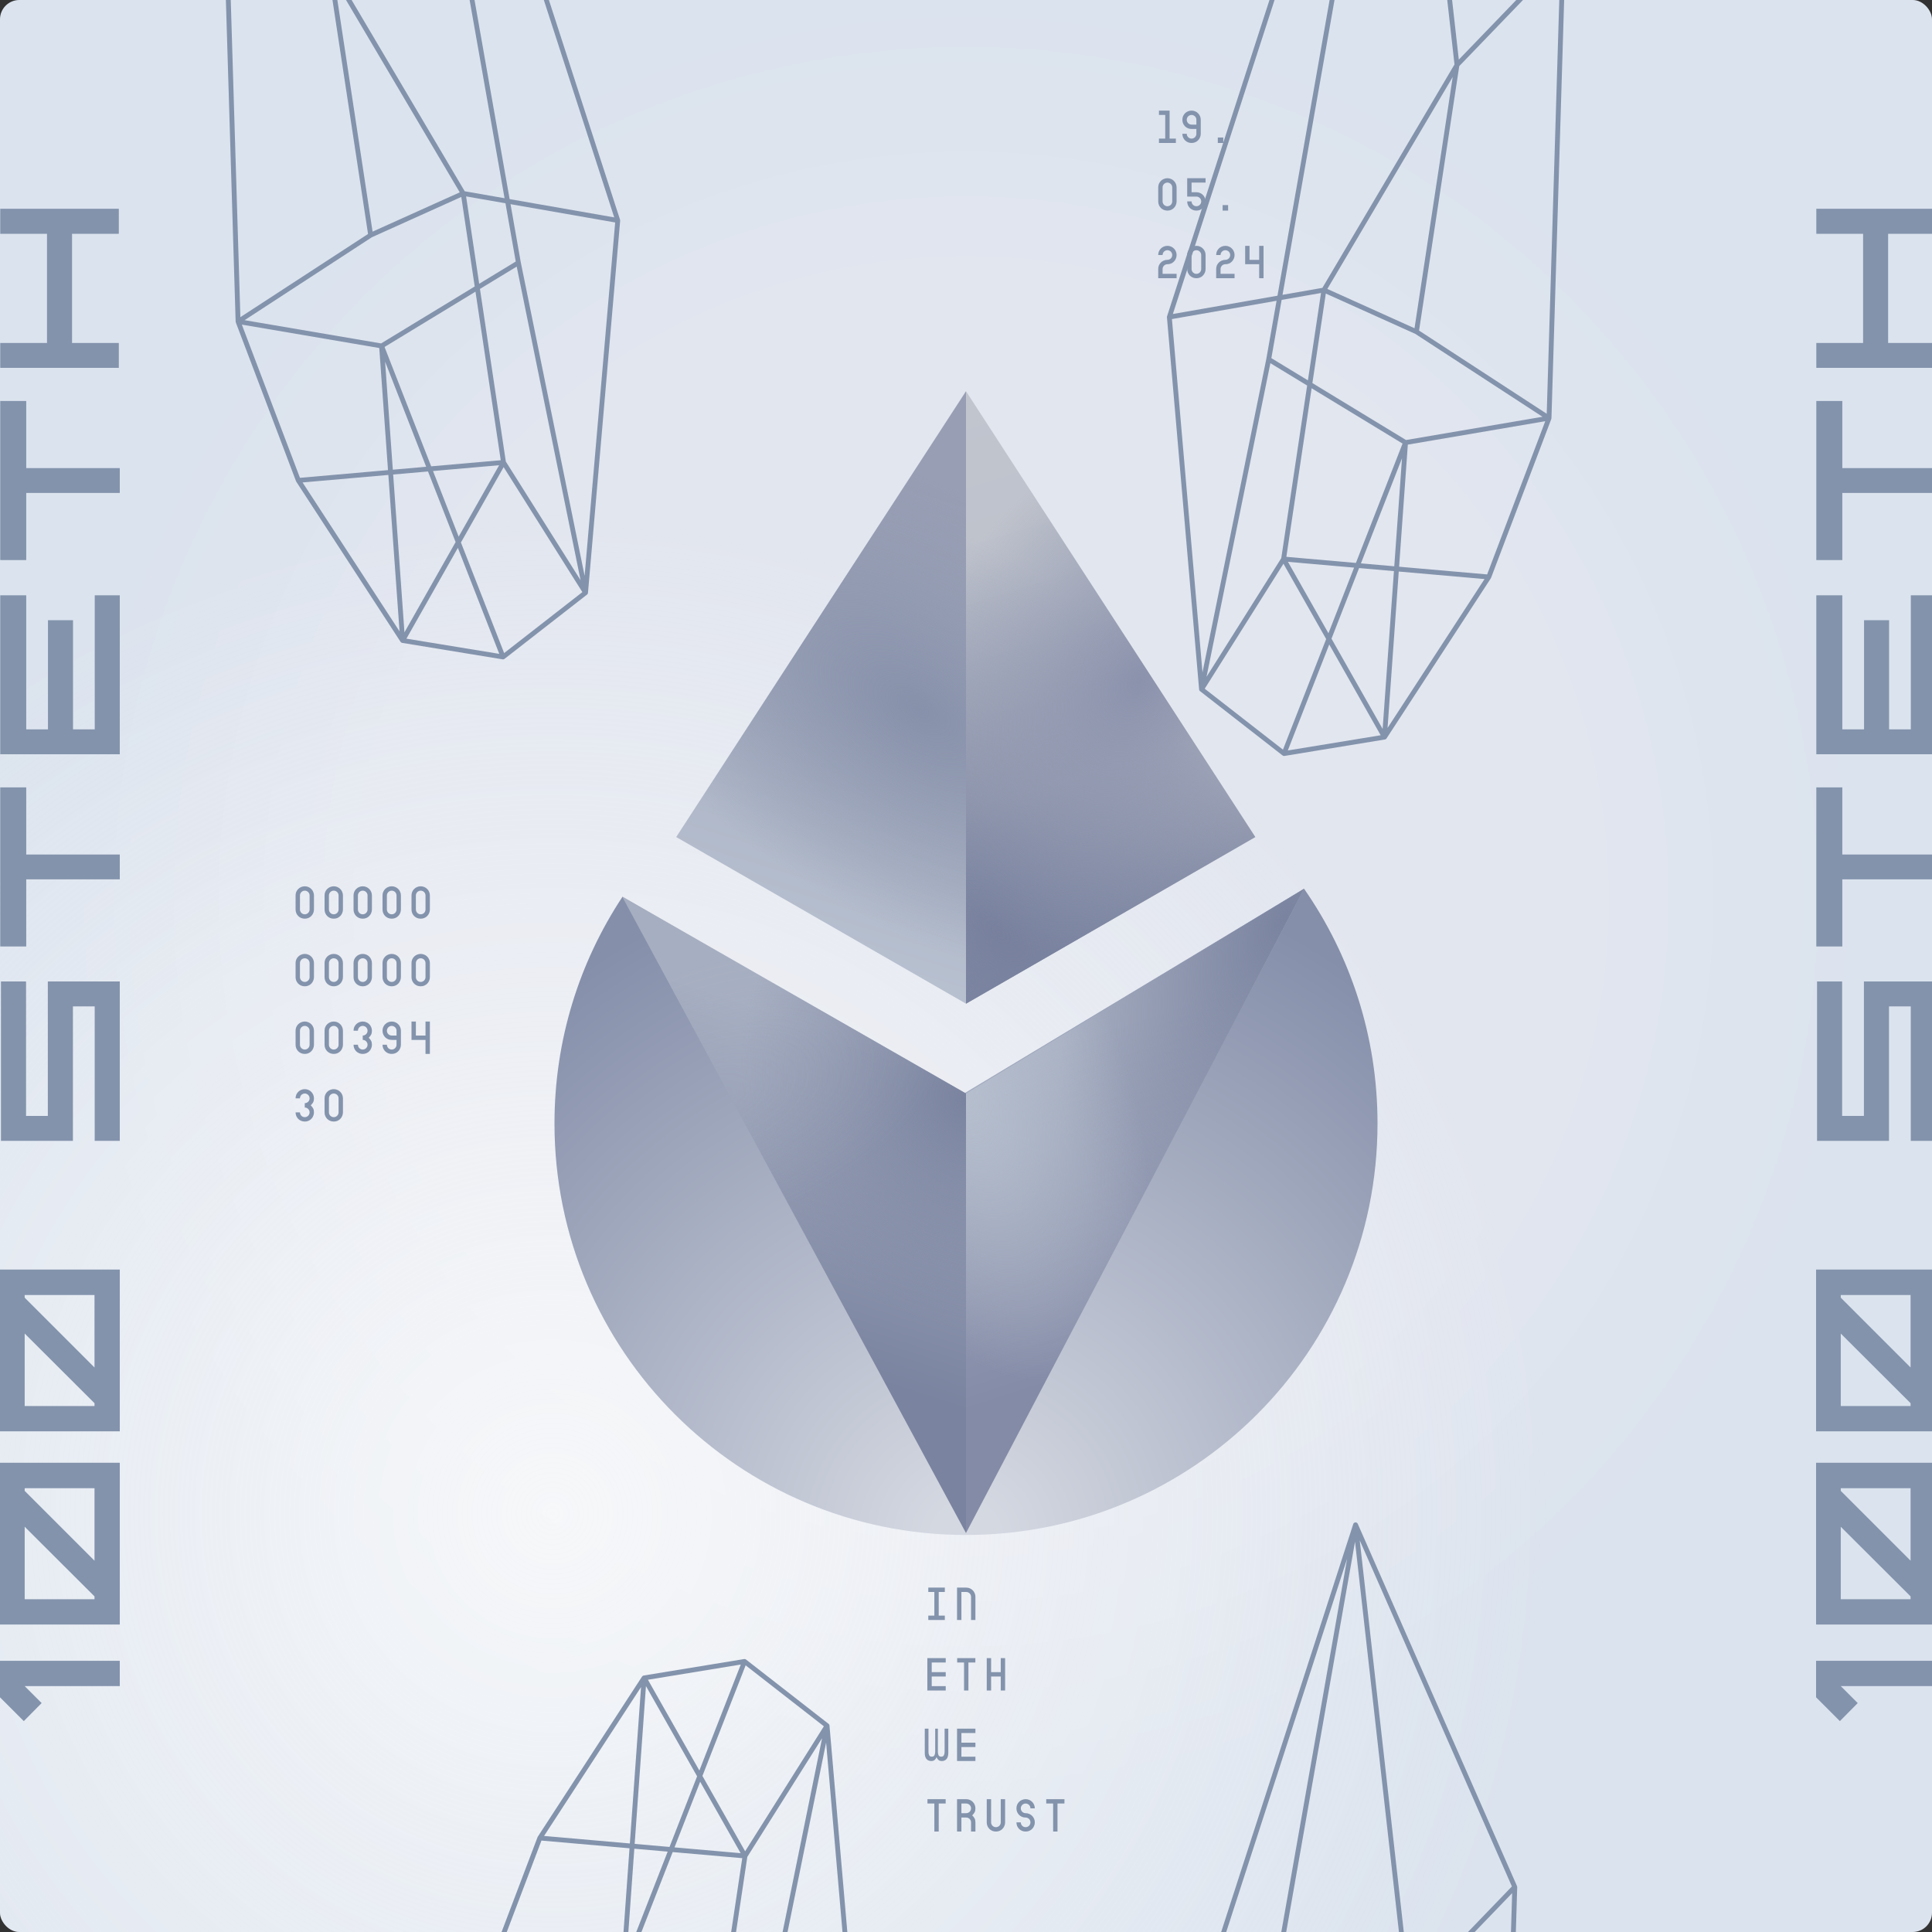 
    <svg xmlns="http://www.w3.org/2000/svg" viewBox="0 0 2000 2000" width="2000" height="2000"
  preserveAspectRatio="xMidYMid meet" style="width: 100%; height: 100%; transform: translate3d(0px, 0px, 0px);">
      <rect x="0" y="0" width="2000" height="2000" fill="#333333" stroke="none"/>
      <defs>
        <clipPath id="content"><rect width="2000" height="2000" x="0" y="0" rx="20"></rect></clipPath>
      </defs>
      <g clip-path="url(#content)">
        
<svg width="2000" height="2000" viewBox="0 0 2000 2000" fill="none" xmlns="http://www.w3.org/2000/svg">
  <rect width="2000" height="2000" fill="url(#paint0_radial_88_678)"/>
  <rect width="2000" height="2000" fill="url(#paint1_radial_88_678)" fill-opacity="0.8"/>
  <defs>
    <radialGradient id="paint0_radial_88_678" cx="0" cy="0" r="1" gradientUnits="userSpaceOnUse" gradientTransform="translate(1000 931) rotate(-90) scale(931)">
      <stop offset="0.653" stop-color="#E2E6EF">
        <animate attributeName="stop-color" values="#E2E6EF; #DBE3EE; #E2E6EF; #FCFCFC; #DBE3EE; #E2E6EF;" dur="8s" repeatCount="indefinite"></animate>
      </stop>
      <stop offset="1" stop-color="#DBE3EE"/>
    </radialGradient>
    <radialGradient id="paint1_radial_88_678" cx="0" cy="0" r="1" gradientUnits="userSpaceOnUse" gradientTransform="translate(571.5 1570) rotate(-9.218) scale(1039.42)">
      <stop stop-color="#FCFCFC"/>
      <stop offset="1" stop-color="#FCFCFC" stop-opacity="0"/>
    </radialGradient>
  </defs>
</svg>

        
<svg width="2000" height="2000" viewBox="0 0 2000 2000" fill="none" xmlns="http://www.w3.org/2000/svg">
  <path d="M1000 1589C1235.27 1589 1426 1398.27 1426 1163C1426 1072.71 1397.91 988.989 1350 920.084L997.148 1132.5L644.295 928.5C599.865 995.759 574 1076.36 574 1163C574 1398.27 764.727 1589 1000 1589Z" fill="url(#paint0_radial_88_778)"/>
  <path d="M700 866.5L1000 1039V405L700 866.5Z" fill="url(#paint1_linear_88_778)"/>
  <path d="M700 866.5L1000 1039V405L700 866.5Z" fill="url(#paint2_radial_88_778)"/>
  <path d="M1299.5 866.5L1000 1039V405L1299.5 866.5Z" fill="url(#paint3_linear_88_778)"/>
  <path d="M1299.5 866.5L1000 1039V405L1299.5 866.5Z" fill="url(#paint4_radial_88_778)"/>
  <path d="M1299.5 866.5L1000 1039V405L1299.5 866.5Z" fill="url(#paint5_radial_88_778)"/>
  <path d="M1350 920L1000 1132V1587L1350 920Z" fill="url(#paint6_linear_88_778)"/>
  <path d="M1350 920L1000 1132V1587L1350 920Z" fill="url(#paint7_radial_88_778)"/>
  <path d="M1350 920L1000 1132V1587L1350 920Z" fill="url(#paint8_radial_88_778)"/>
  <path d="M644 928L1000 1132V1587L644 928Z" fill="url(#paint9_linear_88_778)"/>
  <path d="M644 928L1000 1132V1587L644 928Z" fill="url(#paint10_radial_88_778)"/>
  <path d="M644 928L1000 1132V1587L644 928Z" fill="url(#paint11_radial_88_778)" fill-opacity="0.2"/>
  <defs>
    <radialGradient id="paint0_radial_88_778" cx="0" cy="0" r="1" gradientUnits="userSpaceOnUse" gradientTransform="translate(1000 1589) rotate(-90) scale(839.5 834.857)">
      <stop offset="0.041" stop-color="#D4D8E1"/>
      <stop offset="0.843" stop-color="#858FAA"/>
      <stop offset="1" stop-color="#858FAA"/>
    </radialGradient>
    <linearGradient id="paint1_linear_88_778" x1="823" y1="991.499" x2="1000" y2="414.999" gradientUnits="userSpaceOnUse">
      <stop stop-color="#B8C1D0"/>
      <stop offset="0.837" stop-color="#989EB4"/>
      <stop offset="1" stop-color="#989EB4"/>
      <stop offset="1" stop-color="#989EB4"/>
    </linearGradient>
    <radialGradient id="paint2_radial_88_778" cx="0" cy="0" r="1" gradientUnits="userSpaceOnUse" gradientTransform="translate(950.5 733.999) rotate(122.664) scale(216.784 399.007)">
      <stop stop-color="#8791AA"/>
      <stop offset="1" stop-color="#8791AA" stop-opacity="0"/>
    </radialGradient>
    <linearGradient id="paint3_linear_88_778" x1="1176.5" y1="991.5" x2="999.5" y2="415" gradientUnits="userSpaceOnUse">
      <stop stop-color="#77809D"/>
      <stop offset="0.328" stop-color="#BABEC9"/>
      <stop offset="1" stop-color="#C1C5CE"/>
    </linearGradient>
    <radialGradient id="paint4_radial_88_778" cx="0" cy="0" r="1" gradientUnits="userSpaceOnUse" gradientTransform="translate(1033 964.5) rotate(-47.98) scale(326.418 600.797)">
      <stop stop-color="#77809D"/>
      <stop offset="1" stop-color="#8791AA" stop-opacity="0"/>
    </radialGradient>
    <radialGradient id="paint5_radial_88_778" cx="0" cy="0" r="1" gradientUnits="userSpaceOnUse" gradientTransform="translate(1179.5 704.5) rotate(125.624) scale(308.173 218.549)">
      <stop stop-color="#8B92AC"/>
      <stop offset="1" stop-color="#8B92AC" stop-opacity="0"/>
    </radialGradient>
    <linearGradient id="paint6_linear_88_778" x1="1041" y1="1097.5" x2="1144.5" y2="1415" gradientUnits="userSpaceOnUse">
      <stop stop-color="#A6AEC1"/>
      <stop offset="1" stop-color="#848BA7"/>
    </linearGradient>
    <radialGradient id="paint7_radial_88_778" cx="0" cy="0" r="1" gradientUnits="userSpaceOnUse" gradientTransform="translate(1331 949) rotate(115.962) scale(360.922 190.364)">
      <stop stop-color="#7A839F"/>
      <stop offset="1" stop-color="#7A839F" stop-opacity="0"/>
    </radialGradient>
    <radialGradient id="paint8_radial_88_778" cx="0" cy="0" r="1" gradientUnits="userSpaceOnUse" gradientTransform="translate(994 1124.5) rotate(68.842) scale(495.931 261.573)">
      <stop stop-color="#B6BFCE"/>
      <stop offset="0.648" stop-color="#B6BFCE" stop-opacity="0"/>
    </radialGradient>
    <linearGradient id="paint9_linear_88_778" x1="959" y1="1097.5" x2="855.5" y2="1415" gradientUnits="userSpaceOnUse">
      <stop stop-color="#A6AEC1"/>
      <stop offset="1" stop-color="#7A839F"/>
    </linearGradient>
    <radialGradient id="paint10_radial_88_778" cx="0" cy="0" r="1" gradientUnits="userSpaceOnUse" gradientTransform="translate(1000 1138.5) rotate(142.033) scale(219.44 258.196)">
      <stop stop-color="#7A839F"/>
      <stop offset="1" stop-color="#7A839F" stop-opacity="0"/>
    </radialGradient>
    <radialGradient id="paint11_radial_88_778" cx="0" cy="0" r="1" gradientUnits="userSpaceOnUse" gradientTransform="translate(737.5 1136.5) rotate(-20.108) scale(254.514 134.24)">
      <stop stop-color="#ACB4C7"/>
      <stop offset="1" stop-color="#B0B9CA" stop-opacity="0"/>
    </radialGradient>
  </defs>
</svg>

        <g fill="#8393AC">
          <animateTransform attributeName="transform" attributeType="XML" type="translate" from="0 3600"
          to="0 0" begin="0s" dur="22s" repeatCount="indefinite"/>
          
      <g transform="matrix(0,-1,1,0,0,0)" opacity="1" style="display: block;">
        <g transform="matrix(1,0,0,1,14,0)" opacity="1" style="display: block;">
          <g transform="matrix(1,0,0,1,0,0)" opacity="1" style="display: block;"><svg width="176" height="124" viewBox="0 0 176 124" xmlns="http://www.w3.org/2000/svg">
<g clip-path="url(#clip0_47_1198)">
<path d="M66.723 -0.623L66.723 124L40.554 124L40.554 25.546L22.986 43.114L4.32 24.631L29.574 -0.623L66.723 -0.623Z"/>
</g>
<defs>
<clipPath id="clip0_47_1198">
<rect width="176" height="124" fill="white"/>
</clipPath>
</defs>
</svg></g><g transform="matrix(1,0,0,1,100,0)" opacity="1" style="display: block;"><svg width="176" height="124" viewBox="0 0 176 124" xmlns="http://www.w3.org/2000/svg">
<g clip-path="url(#clip0_47_1198)">
<path d="M105.519 25.546L33.417 97.831H30.489L30.489 25.546L105.519 25.546ZM145.413 25.546L145.413 97.831L70.383 97.831L142.668 25.546H145.413ZM171.765 -0.623L4.32 -0.623L4.32 124L171.765 124L171.765 -0.623Z"/>
</g>
<defs>
<clipPath id="clip0_47_1198">
<rect width="176" height="124" fill="white"/>
</clipPath>
</defs>
</svg></g><g transform="matrix(1,0,0,1,300,0)" opacity="1" style="display: block;"><svg width="176" height="124" viewBox="0 0 176 124" xmlns="http://www.w3.org/2000/svg">
<g clip-path="url(#clip0_47_1198)">
<path d="M105.519 25.546L33.417 97.831H30.489L30.489 25.546L105.519 25.546ZM145.413 25.546L145.413 97.831L70.383 97.831L142.668 25.546H145.413ZM171.765 -0.623L4.32 -0.623L4.32 124L171.765 124L171.765 -0.623Z"/>
</g>
<defs>
<clipPath id="clip0_47_1198">
<rect width="176" height="124" fill="white"/>
</clipPath>
</defs>
</svg></g><g transform="matrix(1,0,0,1,500,0)" opacity="1" style="display: block;">undefined</g><g transform="matrix(1,0,0,1,600,0)" opacity="1" style="display: block;"><svg width="176" height="124" viewBox="0 0 176 124" xmlns="http://www.w3.org/2000/svg">
<g clip-path="url(#clip0_47_1198)">
<path d="M5 1H170V26.971H30.815V49.515H170V124H5V98.029H144.185V75.485H5V1Z"/>
</g>
<defs>
<clipPath id="clip0_47_1198">
<rect width="176" height="124" fill="white"/>
</clipPath>
</defs>
</svg></g><g transform="matrix(1,0,0,1,800,0)" opacity="1" style="display: block;"><svg width="176" height="124" viewBox="0 0 176 124" xmlns="http://www.w3.org/2000/svg">
<g clip-path="url(#clip0_47_1198)">
<path d="M170.9 27.16H101.42V124H75.68V27.16H6.2V0.24H170.9V27.16Z"/>
</g>
<defs>
<clipPath id="clip0_47_1198">
<rect width="176" height="124" fill="white"/>
</clipPath>
</defs>
</svg></g><g transform="matrix(1,0,0,1,1000,0)" opacity="1" style="display: block;"><svg width="176" height="124" viewBox="0 0 176 124" xmlns="http://www.w3.org/2000/svg">
<g clip-path="url(#clip0_47_1198)">
<path d="M5.2 0.24H169.72V27.16H30.94V49.66H143.98V75.58H30.94V98.08H169.72V124H5.2V0.24Z"/>
</g>
<defs>
<clipPath id="clip0_47_1198">
<rect width="176" height="124" fill="white"/>
</clipPath>
</defs>
</svg></g><g transform="matrix(1,0,0,1,1200,0)" opacity="1" style="display: block;"><svg width="176" height="124" viewBox="0 0 176 124" xmlns="http://www.w3.org/2000/svg">
<g clip-path="url(#clip0_47_1198)">
<path d="M170.9 27.16H101.42V124H75.68V27.16H6.2V0.24H170.9V27.16Z"/>
</g>
<defs>
<clipPath id="clip0_47_1198">
<rect width="176" height="124" fill="white"/>
</clipPath>
</defs>
</svg></g><g transform="matrix(1,0,0,1,1400,0)" opacity="1" style="display: block;"><svg width="176" height="124" viewBox="0 0 176 124" xmlns="http://www.w3.org/2000/svg">
<g clip-path="url(#clip0_47_1198)">
<path d="M143.98 74.58H30.94V123H5.2V0.24H30.94V48.66H143.98V0.24H169.9V123H143.98V74.58Z"/>
</g>
<defs>
<clipPath id="clip0_47_1198">
<rect width="176" height="124" fill="white"/>
</clipPath>
</defs>
</svg></g>
        </g>
      </g>
      <g transform="matrix(0,-1,1,0,0,1800)" opacity="1" style="display: block;">
        <g transform="matrix(1,0,0,1,14,0)" opacity="1" style="display: block;">
          <g transform="matrix(1,0,0,1,0,0)" opacity="1" style="display: block;"><svg width="176" height="124" viewBox="0 0 176 124" xmlns="http://www.w3.org/2000/svg">
<g clip-path="url(#clip0_47_1198)">
<path d="M66.723 -0.623L66.723 124L40.554 124L40.554 25.546L22.986 43.114L4.32 24.631L29.574 -0.623L66.723 -0.623Z"/>
</g>
<defs>
<clipPath id="clip0_47_1198">
<rect width="176" height="124" fill="white"/>
</clipPath>
</defs>
</svg></g><g transform="matrix(1,0,0,1,100,0)" opacity="1" style="display: block;"><svg width="176" height="124" viewBox="0 0 176 124" xmlns="http://www.w3.org/2000/svg">
<g clip-path="url(#clip0_47_1198)">
<path d="M105.519 25.546L33.417 97.831H30.489L30.489 25.546L105.519 25.546ZM145.413 25.546L145.413 97.831L70.383 97.831L142.668 25.546H145.413ZM171.765 -0.623L4.32 -0.623L4.32 124L171.765 124L171.765 -0.623Z"/>
</g>
<defs>
<clipPath id="clip0_47_1198">
<rect width="176" height="124" fill="white"/>
</clipPath>
</defs>
</svg></g><g transform="matrix(1,0,0,1,300,0)" opacity="1" style="display: block;"><svg width="176" height="124" viewBox="0 0 176 124" xmlns="http://www.w3.org/2000/svg">
<g clip-path="url(#clip0_47_1198)">
<path d="M105.519 25.546L33.417 97.831H30.489L30.489 25.546L105.519 25.546ZM145.413 25.546L145.413 97.831L70.383 97.831L142.668 25.546H145.413ZM171.765 -0.623L4.32 -0.623L4.32 124L171.765 124L171.765 -0.623Z"/>
</g>
<defs>
<clipPath id="clip0_47_1198">
<rect width="176" height="124" fill="white"/>
</clipPath>
</defs>
</svg></g><g transform="matrix(1,0,0,1,500,0)" opacity="1" style="display: block;">undefined</g><g transform="matrix(1,0,0,1,600,0)" opacity="1" style="display: block;"><svg width="176" height="124" viewBox="0 0 176 124" xmlns="http://www.w3.org/2000/svg">
<g clip-path="url(#clip0_47_1198)">
<path d="M5 1H170V26.971H30.815V49.515H170V124H5V98.029H144.185V75.485H5V1Z"/>
</g>
<defs>
<clipPath id="clip0_47_1198">
<rect width="176" height="124" fill="white"/>
</clipPath>
</defs>
</svg></g><g transform="matrix(1,0,0,1,800,0)" opacity="1" style="display: block;"><svg width="176" height="124" viewBox="0 0 176 124" xmlns="http://www.w3.org/2000/svg">
<g clip-path="url(#clip0_47_1198)">
<path d="M170.9 27.16H101.42V124H75.68V27.16H6.2V0.24H170.9V27.16Z"/>
</g>
<defs>
<clipPath id="clip0_47_1198">
<rect width="176" height="124" fill="white"/>
</clipPath>
</defs>
</svg></g><g transform="matrix(1,0,0,1,1000,0)" opacity="1" style="display: block;"><svg width="176" height="124" viewBox="0 0 176 124" xmlns="http://www.w3.org/2000/svg">
<g clip-path="url(#clip0_47_1198)">
<path d="M5.2 0.24H169.72V27.16H30.94V49.66H143.98V75.58H30.94V98.08H169.72V124H5.2V0.24Z"/>
</g>
<defs>
<clipPath id="clip0_47_1198">
<rect width="176" height="124" fill="white"/>
</clipPath>
</defs>
</svg></g><g transform="matrix(1,0,0,1,1200,0)" opacity="1" style="display: block;"><svg width="176" height="124" viewBox="0 0 176 124" xmlns="http://www.w3.org/2000/svg">
<g clip-path="url(#clip0_47_1198)">
<path d="M170.9 27.16H101.42V124H75.68V27.16H6.2V0.24H170.9V27.16Z"/>
</g>
<defs>
<clipPath id="clip0_47_1198">
<rect width="176" height="124" fill="white"/>
</clipPath>
</defs>
</svg></g><g transform="matrix(1,0,0,1,1400,0)" opacity="1" style="display: block;"><svg width="176" height="124" viewBox="0 0 176 124" xmlns="http://www.w3.org/2000/svg">
<g clip-path="url(#clip0_47_1198)">
<path d="M143.98 74.58H30.94V123H5.2V0.24H30.94V48.66H143.98V0.24H169.9V123H143.98V74.58Z"/>
</g>
<defs>
<clipPath id="clip0_47_1198">
<rect width="176" height="124" fill="white"/>
</clipPath>
</defs>
</svg></g>
        </g>
      </g>
      <g transform="matrix(0,-1,1,0,0,3600)" opacity="1" style="display: block;">
        <g transform="matrix(1,0,0,1,14,0)" opacity="1" style="display: block;">
          <g transform="matrix(1,0,0,1,0,0)" opacity="1" style="display: block;"><svg width="176" height="124" viewBox="0 0 176 124" xmlns="http://www.w3.org/2000/svg">
<g clip-path="url(#clip0_47_1198)">
<path d="M66.723 -0.623L66.723 124L40.554 124L40.554 25.546L22.986 43.114L4.32 24.631L29.574 -0.623L66.723 -0.623Z"/>
</g>
<defs>
<clipPath id="clip0_47_1198">
<rect width="176" height="124" fill="white"/>
</clipPath>
</defs>
</svg></g><g transform="matrix(1,0,0,1,100,0)" opacity="1" style="display: block;"><svg width="176" height="124" viewBox="0 0 176 124" xmlns="http://www.w3.org/2000/svg">
<g clip-path="url(#clip0_47_1198)">
<path d="M105.519 25.546L33.417 97.831H30.489L30.489 25.546L105.519 25.546ZM145.413 25.546L145.413 97.831L70.383 97.831L142.668 25.546H145.413ZM171.765 -0.623L4.32 -0.623L4.32 124L171.765 124L171.765 -0.623Z"/>
</g>
<defs>
<clipPath id="clip0_47_1198">
<rect width="176" height="124" fill="white"/>
</clipPath>
</defs>
</svg></g><g transform="matrix(1,0,0,1,300,0)" opacity="1" style="display: block;"><svg width="176" height="124" viewBox="0 0 176 124" xmlns="http://www.w3.org/2000/svg">
<g clip-path="url(#clip0_47_1198)">
<path d="M105.519 25.546L33.417 97.831H30.489L30.489 25.546L105.519 25.546ZM145.413 25.546L145.413 97.831L70.383 97.831L142.668 25.546H145.413ZM171.765 -0.623L4.32 -0.623L4.32 124L171.765 124L171.765 -0.623Z"/>
</g>
<defs>
<clipPath id="clip0_47_1198">
<rect width="176" height="124" fill="white"/>
</clipPath>
</defs>
</svg></g><g transform="matrix(1,0,0,1,500,0)" opacity="1" style="display: block;">undefined</g><g transform="matrix(1,0,0,1,600,0)" opacity="1" style="display: block;"><svg width="176" height="124" viewBox="0 0 176 124" xmlns="http://www.w3.org/2000/svg">
<g clip-path="url(#clip0_47_1198)">
<path d="M5 1H170V26.971H30.815V49.515H170V124H5V98.029H144.185V75.485H5V1Z"/>
</g>
<defs>
<clipPath id="clip0_47_1198">
<rect width="176" height="124" fill="white"/>
</clipPath>
</defs>
</svg></g><g transform="matrix(1,0,0,1,800,0)" opacity="1" style="display: block;"><svg width="176" height="124" viewBox="0 0 176 124" xmlns="http://www.w3.org/2000/svg">
<g clip-path="url(#clip0_47_1198)">
<path d="M170.9 27.16H101.42V124H75.68V27.16H6.2V0.24H170.9V27.16Z"/>
</g>
<defs>
<clipPath id="clip0_47_1198">
<rect width="176" height="124" fill="white"/>
</clipPath>
</defs>
</svg></g><g transform="matrix(1,0,0,1,1000,0)" opacity="1" style="display: block;"><svg width="176" height="124" viewBox="0 0 176 124" xmlns="http://www.w3.org/2000/svg">
<g clip-path="url(#clip0_47_1198)">
<path d="M5.2 0.24H169.72V27.16H30.94V49.66H143.98V75.58H30.94V98.08H169.72V124H5.2V0.24Z"/>
</g>
<defs>
<clipPath id="clip0_47_1198">
<rect width="176" height="124" fill="white"/>
</clipPath>
</defs>
</svg></g><g transform="matrix(1,0,0,1,1200,0)" opacity="1" style="display: block;"><svg width="176" height="124" viewBox="0 0 176 124" xmlns="http://www.w3.org/2000/svg">
<g clip-path="url(#clip0_47_1198)">
<path d="M170.9 27.16H101.42V124H75.68V27.16H6.2V0.24H170.9V27.16Z"/>
</g>
<defs>
<clipPath id="clip0_47_1198">
<rect width="176" height="124" fill="white"/>
</clipPath>
</defs>
</svg></g><g transform="matrix(1,0,0,1,1400,0)" opacity="1" style="display: block;"><svg width="176" height="124" viewBox="0 0 176 124" xmlns="http://www.w3.org/2000/svg">
<g clip-path="url(#clip0_47_1198)">
<path d="M143.98 74.58H30.94V123H5.2V0.24H30.94V48.66H143.98V0.24H169.9V123H143.98V74.58Z"/>
</g>
<defs>
<clipPath id="clip0_47_1198">
<rect width="176" height="124" fill="white"/>
</clipPath>
</defs>
</svg></g>
        </g>
      </g>
      <g transform="matrix(0,-1,1,0,0,-1800)" opacity="1" style="display: block;">
        <g transform="matrix(1,0,0,1,14,0)" opacity="1" style="display: block;">
          <g transform="matrix(1,0,0,1,0,0)" opacity="1" style="display: block;"><svg width="176" height="124" viewBox="0 0 176 124" xmlns="http://www.w3.org/2000/svg">
<g clip-path="url(#clip0_47_1198)">
<path d="M66.723 -0.623L66.723 124L40.554 124L40.554 25.546L22.986 43.114L4.32 24.631L29.574 -0.623L66.723 -0.623Z"/>
</g>
<defs>
<clipPath id="clip0_47_1198">
<rect width="176" height="124" fill="white"/>
</clipPath>
</defs>
</svg></g><g transform="matrix(1,0,0,1,100,0)" opacity="1" style="display: block;"><svg width="176" height="124" viewBox="0 0 176 124" xmlns="http://www.w3.org/2000/svg">
<g clip-path="url(#clip0_47_1198)">
<path d="M105.519 25.546L33.417 97.831H30.489L30.489 25.546L105.519 25.546ZM145.413 25.546L145.413 97.831L70.383 97.831L142.668 25.546H145.413ZM171.765 -0.623L4.32 -0.623L4.32 124L171.765 124L171.765 -0.623Z"/>
</g>
<defs>
<clipPath id="clip0_47_1198">
<rect width="176" height="124" fill="white"/>
</clipPath>
</defs>
</svg></g><g transform="matrix(1,0,0,1,300,0)" opacity="1" style="display: block;"><svg width="176" height="124" viewBox="0 0 176 124" xmlns="http://www.w3.org/2000/svg">
<g clip-path="url(#clip0_47_1198)">
<path d="M105.519 25.546L33.417 97.831H30.489L30.489 25.546L105.519 25.546ZM145.413 25.546L145.413 97.831L70.383 97.831L142.668 25.546H145.413ZM171.765 -0.623L4.32 -0.623L4.32 124L171.765 124L171.765 -0.623Z"/>
</g>
<defs>
<clipPath id="clip0_47_1198">
<rect width="176" height="124" fill="white"/>
</clipPath>
</defs>
</svg></g><g transform="matrix(1,0,0,1,500,0)" opacity="1" style="display: block;">undefined</g><g transform="matrix(1,0,0,1,600,0)" opacity="1" style="display: block;"><svg width="176" height="124" viewBox="0 0 176 124" xmlns="http://www.w3.org/2000/svg">
<g clip-path="url(#clip0_47_1198)">
<path d="M5 1H170V26.971H30.815V49.515H170V124H5V98.029H144.185V75.485H5V1Z"/>
</g>
<defs>
<clipPath id="clip0_47_1198">
<rect width="176" height="124" fill="white"/>
</clipPath>
</defs>
</svg></g><g transform="matrix(1,0,0,1,800,0)" opacity="1" style="display: block;"><svg width="176" height="124" viewBox="0 0 176 124" xmlns="http://www.w3.org/2000/svg">
<g clip-path="url(#clip0_47_1198)">
<path d="M170.9 27.16H101.42V124H75.68V27.16H6.2V0.24H170.9V27.16Z"/>
</g>
<defs>
<clipPath id="clip0_47_1198">
<rect width="176" height="124" fill="white"/>
</clipPath>
</defs>
</svg></g><g transform="matrix(1,0,0,1,1000,0)" opacity="1" style="display: block;"><svg width="176" height="124" viewBox="0 0 176 124" xmlns="http://www.w3.org/2000/svg">
<g clip-path="url(#clip0_47_1198)">
<path d="M5.2 0.24H169.72V27.16H30.94V49.66H143.98V75.58H30.94V98.08H169.72V124H5.2V0.24Z"/>
</g>
<defs>
<clipPath id="clip0_47_1198">
<rect width="176" height="124" fill="white"/>
</clipPath>
</defs>
</svg></g><g transform="matrix(1,0,0,1,1200,0)" opacity="1" style="display: block;"><svg width="176" height="124" viewBox="0 0 176 124" xmlns="http://www.w3.org/2000/svg">
<g clip-path="url(#clip0_47_1198)">
<path d="M170.9 27.16H101.42V124H75.68V27.16H6.2V0.24H170.9V27.16Z"/>
</g>
<defs>
<clipPath id="clip0_47_1198">
<rect width="176" height="124" fill="white"/>
</clipPath>
</defs>
</svg></g><g transform="matrix(1,0,0,1,1400,0)" opacity="1" style="display: block;"><svg width="176" height="124" viewBox="0 0 176 124" xmlns="http://www.w3.org/2000/svg">
<g clip-path="url(#clip0_47_1198)">
<path d="M143.98 74.58H30.94V123H5.2V0.24H30.94V48.66H143.98V0.24H169.9V123H143.98V74.58Z"/>
</g>
<defs>
<clipPath id="clip0_47_1198">
<rect width="176" height="124" fill="white"/>
</clipPath>
</defs>
</svg></g>
        </g>
      </g>
      
        </g>
        <g fill="#8393AC">
          <animateTransform attributeName="transform" attributeType="XML" type="translate" from="0 0" to="0 3600" begin="0s" dur="22s" repeatCount="indefinite"/>
            
      <g transform="matrix(0,-1,1,0,1880,0)" opacity="1" style="display: block;">
        <g transform="matrix(1,0,0,1,14,0)" opacity="1" style="display: block;">
          <g transform="matrix(1,0,0,1,0,0)" opacity="1" style="display: block;"><svg width="176" height="124" viewBox="0 0 176 124" xmlns="http://www.w3.org/2000/svg">
<g clip-path="url(#clip0_47_1198)">
<path d="M66.723 -0.623L66.723 124L40.554 124L40.554 25.546L22.986 43.114L4.32 24.631L29.574 -0.623L66.723 -0.623Z"/>
</g>
<defs>
<clipPath id="clip0_47_1198">
<rect width="176" height="124" fill="white"/>
</clipPath>
</defs>
</svg></g><g transform="matrix(1,0,0,1,100,0)" opacity="1" style="display: block;"><svg width="176" height="124" viewBox="0 0 176 124" xmlns="http://www.w3.org/2000/svg">
<g clip-path="url(#clip0_47_1198)">
<path d="M105.519 25.546L33.417 97.831H30.489L30.489 25.546L105.519 25.546ZM145.413 25.546L145.413 97.831L70.383 97.831L142.668 25.546H145.413ZM171.765 -0.623L4.32 -0.623L4.32 124L171.765 124L171.765 -0.623Z"/>
</g>
<defs>
<clipPath id="clip0_47_1198">
<rect width="176" height="124" fill="white"/>
</clipPath>
</defs>
</svg></g><g transform="matrix(1,0,0,1,300,0)" opacity="1" style="display: block;"><svg width="176" height="124" viewBox="0 0 176 124" xmlns="http://www.w3.org/2000/svg">
<g clip-path="url(#clip0_47_1198)">
<path d="M105.519 25.546L33.417 97.831H30.489L30.489 25.546L105.519 25.546ZM145.413 25.546L145.413 97.831L70.383 97.831L142.668 25.546H145.413ZM171.765 -0.623L4.32 -0.623L4.32 124L171.765 124L171.765 -0.623Z"/>
</g>
<defs>
<clipPath id="clip0_47_1198">
<rect width="176" height="124" fill="white"/>
</clipPath>
</defs>
</svg></g><g transform="matrix(1,0,0,1,500,0)" opacity="1" style="display: block;">undefined</g><g transform="matrix(1,0,0,1,600,0)" opacity="1" style="display: block;"><svg width="176" height="124" viewBox="0 0 176 124" xmlns="http://www.w3.org/2000/svg">
<g clip-path="url(#clip0_47_1198)">
<path d="M5 1H170V26.971H30.815V49.515H170V124H5V98.029H144.185V75.485H5V1Z"/>
</g>
<defs>
<clipPath id="clip0_47_1198">
<rect width="176" height="124" fill="white"/>
</clipPath>
</defs>
</svg></g><g transform="matrix(1,0,0,1,800,0)" opacity="1" style="display: block;"><svg width="176" height="124" viewBox="0 0 176 124" xmlns="http://www.w3.org/2000/svg">
<g clip-path="url(#clip0_47_1198)">
<path d="M170.9 27.16H101.42V124H75.68V27.16H6.2V0.24H170.9V27.16Z"/>
</g>
<defs>
<clipPath id="clip0_47_1198">
<rect width="176" height="124" fill="white"/>
</clipPath>
</defs>
</svg></g><g transform="matrix(1,0,0,1,1000,0)" opacity="1" style="display: block;"><svg width="176" height="124" viewBox="0 0 176 124" xmlns="http://www.w3.org/2000/svg">
<g clip-path="url(#clip0_47_1198)">
<path d="M5.2 0.24H169.72V27.16H30.94V49.66H143.98V75.58H30.94V98.08H169.72V124H5.2V0.24Z"/>
</g>
<defs>
<clipPath id="clip0_47_1198">
<rect width="176" height="124" fill="white"/>
</clipPath>
</defs>
</svg></g><g transform="matrix(1,0,0,1,1200,0)" opacity="1" style="display: block;"><svg width="176" height="124" viewBox="0 0 176 124" xmlns="http://www.w3.org/2000/svg">
<g clip-path="url(#clip0_47_1198)">
<path d="M170.9 27.16H101.42V124H75.68V27.16H6.2V0.24H170.9V27.16Z"/>
</g>
<defs>
<clipPath id="clip0_47_1198">
<rect width="176" height="124" fill="white"/>
</clipPath>
</defs>
</svg></g><g transform="matrix(1,0,0,1,1400,0)" opacity="1" style="display: block;"><svg width="176" height="124" viewBox="0 0 176 124" xmlns="http://www.w3.org/2000/svg">
<g clip-path="url(#clip0_47_1198)">
<path d="M143.98 74.58H30.94V123H5.2V0.24H30.94V48.66H143.98V0.24H169.9V123H143.98V74.58Z"/>
</g>
<defs>
<clipPath id="clip0_47_1198">
<rect width="176" height="124" fill="white"/>
</clipPath>
</defs>
</svg></g>
        </g>
      </g>
      <g transform="matrix(0,-1,1,0,1880,1800)" opacity="1" style="display: block;">
        <g transform="matrix(1,0,0,1,14,0)" opacity="1" style="display: block;">
          <g transform="matrix(1,0,0,1,0,0)" opacity="1" style="display: block;"><svg width="176" height="124" viewBox="0 0 176 124" xmlns="http://www.w3.org/2000/svg">
<g clip-path="url(#clip0_47_1198)">
<path d="M66.723 -0.623L66.723 124L40.554 124L40.554 25.546L22.986 43.114L4.32 24.631L29.574 -0.623L66.723 -0.623Z"/>
</g>
<defs>
<clipPath id="clip0_47_1198">
<rect width="176" height="124" fill="white"/>
</clipPath>
</defs>
</svg></g><g transform="matrix(1,0,0,1,100,0)" opacity="1" style="display: block;"><svg width="176" height="124" viewBox="0 0 176 124" xmlns="http://www.w3.org/2000/svg">
<g clip-path="url(#clip0_47_1198)">
<path d="M105.519 25.546L33.417 97.831H30.489L30.489 25.546L105.519 25.546ZM145.413 25.546L145.413 97.831L70.383 97.831L142.668 25.546H145.413ZM171.765 -0.623L4.32 -0.623L4.32 124L171.765 124L171.765 -0.623Z"/>
</g>
<defs>
<clipPath id="clip0_47_1198">
<rect width="176" height="124" fill="white"/>
</clipPath>
</defs>
</svg></g><g transform="matrix(1,0,0,1,300,0)" opacity="1" style="display: block;"><svg width="176" height="124" viewBox="0 0 176 124" xmlns="http://www.w3.org/2000/svg">
<g clip-path="url(#clip0_47_1198)">
<path d="M105.519 25.546L33.417 97.831H30.489L30.489 25.546L105.519 25.546ZM145.413 25.546L145.413 97.831L70.383 97.831L142.668 25.546H145.413ZM171.765 -0.623L4.32 -0.623L4.32 124L171.765 124L171.765 -0.623Z"/>
</g>
<defs>
<clipPath id="clip0_47_1198">
<rect width="176" height="124" fill="white"/>
</clipPath>
</defs>
</svg></g><g transform="matrix(1,0,0,1,500,0)" opacity="1" style="display: block;">undefined</g><g transform="matrix(1,0,0,1,600,0)" opacity="1" style="display: block;"><svg width="176" height="124" viewBox="0 0 176 124" xmlns="http://www.w3.org/2000/svg">
<g clip-path="url(#clip0_47_1198)">
<path d="M5 1H170V26.971H30.815V49.515H170V124H5V98.029H144.185V75.485H5V1Z"/>
</g>
<defs>
<clipPath id="clip0_47_1198">
<rect width="176" height="124" fill="white"/>
</clipPath>
</defs>
</svg></g><g transform="matrix(1,0,0,1,800,0)" opacity="1" style="display: block;"><svg width="176" height="124" viewBox="0 0 176 124" xmlns="http://www.w3.org/2000/svg">
<g clip-path="url(#clip0_47_1198)">
<path d="M170.9 27.16H101.42V124H75.68V27.16H6.2V0.24H170.9V27.16Z"/>
</g>
<defs>
<clipPath id="clip0_47_1198">
<rect width="176" height="124" fill="white"/>
</clipPath>
</defs>
</svg></g><g transform="matrix(1,0,0,1,1000,0)" opacity="1" style="display: block;"><svg width="176" height="124" viewBox="0 0 176 124" xmlns="http://www.w3.org/2000/svg">
<g clip-path="url(#clip0_47_1198)">
<path d="M5.2 0.24H169.72V27.16H30.94V49.66H143.98V75.58H30.94V98.08H169.72V124H5.2V0.24Z"/>
</g>
<defs>
<clipPath id="clip0_47_1198">
<rect width="176" height="124" fill="white"/>
</clipPath>
</defs>
</svg></g><g transform="matrix(1,0,0,1,1200,0)" opacity="1" style="display: block;"><svg width="176" height="124" viewBox="0 0 176 124" xmlns="http://www.w3.org/2000/svg">
<g clip-path="url(#clip0_47_1198)">
<path d="M170.9 27.16H101.42V124H75.68V27.16H6.2V0.24H170.9V27.16Z"/>
</g>
<defs>
<clipPath id="clip0_47_1198">
<rect width="176" height="124" fill="white"/>
</clipPath>
</defs>
</svg></g><g transform="matrix(1,0,0,1,1400,0)" opacity="1" style="display: block;"><svg width="176" height="124" viewBox="0 0 176 124" xmlns="http://www.w3.org/2000/svg">
<g clip-path="url(#clip0_47_1198)">
<path d="M143.98 74.58H30.94V123H5.2V0.24H30.94V48.66H143.98V0.24H169.9V123H143.98V74.58Z"/>
</g>
<defs>
<clipPath id="clip0_47_1198">
<rect width="176" height="124" fill="white"/>
</clipPath>
</defs>
</svg></g>
        </g>
      </g>
      <g transform="matrix(0,-1,1,0,1880,3600)" opacity="1" style="display: block;">
        <g transform="matrix(1,0,0,1,14,0)" opacity="1" style="display: block;">
          <g transform="matrix(1,0,0,1,0,0)" opacity="1" style="display: block;"><svg width="176" height="124" viewBox="0 0 176 124" xmlns="http://www.w3.org/2000/svg">
<g clip-path="url(#clip0_47_1198)">
<path d="M66.723 -0.623L66.723 124L40.554 124L40.554 25.546L22.986 43.114L4.32 24.631L29.574 -0.623L66.723 -0.623Z"/>
</g>
<defs>
<clipPath id="clip0_47_1198">
<rect width="176" height="124" fill="white"/>
</clipPath>
</defs>
</svg></g><g transform="matrix(1,0,0,1,100,0)" opacity="1" style="display: block;"><svg width="176" height="124" viewBox="0 0 176 124" xmlns="http://www.w3.org/2000/svg">
<g clip-path="url(#clip0_47_1198)">
<path d="M105.519 25.546L33.417 97.831H30.489L30.489 25.546L105.519 25.546ZM145.413 25.546L145.413 97.831L70.383 97.831L142.668 25.546H145.413ZM171.765 -0.623L4.32 -0.623L4.32 124L171.765 124L171.765 -0.623Z"/>
</g>
<defs>
<clipPath id="clip0_47_1198">
<rect width="176" height="124" fill="white"/>
</clipPath>
</defs>
</svg></g><g transform="matrix(1,0,0,1,300,0)" opacity="1" style="display: block;"><svg width="176" height="124" viewBox="0 0 176 124" xmlns="http://www.w3.org/2000/svg">
<g clip-path="url(#clip0_47_1198)">
<path d="M105.519 25.546L33.417 97.831H30.489L30.489 25.546L105.519 25.546ZM145.413 25.546L145.413 97.831L70.383 97.831L142.668 25.546H145.413ZM171.765 -0.623L4.32 -0.623L4.32 124L171.765 124L171.765 -0.623Z"/>
</g>
<defs>
<clipPath id="clip0_47_1198">
<rect width="176" height="124" fill="white"/>
</clipPath>
</defs>
</svg></g><g transform="matrix(1,0,0,1,500,0)" opacity="1" style="display: block;">undefined</g><g transform="matrix(1,0,0,1,600,0)" opacity="1" style="display: block;"><svg width="176" height="124" viewBox="0 0 176 124" xmlns="http://www.w3.org/2000/svg">
<g clip-path="url(#clip0_47_1198)">
<path d="M5 1H170V26.971H30.815V49.515H170V124H5V98.029H144.185V75.485H5V1Z"/>
</g>
<defs>
<clipPath id="clip0_47_1198">
<rect width="176" height="124" fill="white"/>
</clipPath>
</defs>
</svg></g><g transform="matrix(1,0,0,1,800,0)" opacity="1" style="display: block;"><svg width="176" height="124" viewBox="0 0 176 124" xmlns="http://www.w3.org/2000/svg">
<g clip-path="url(#clip0_47_1198)">
<path d="M170.9 27.16H101.42V124H75.68V27.16H6.2V0.24H170.9V27.16Z"/>
</g>
<defs>
<clipPath id="clip0_47_1198">
<rect width="176" height="124" fill="white"/>
</clipPath>
</defs>
</svg></g><g transform="matrix(1,0,0,1,1000,0)" opacity="1" style="display: block;"><svg width="176" height="124" viewBox="0 0 176 124" xmlns="http://www.w3.org/2000/svg">
<g clip-path="url(#clip0_47_1198)">
<path d="M5.2 0.24H169.72V27.16H30.94V49.66H143.98V75.58H30.94V98.08H169.72V124H5.2V0.24Z"/>
</g>
<defs>
<clipPath id="clip0_47_1198">
<rect width="176" height="124" fill="white"/>
</clipPath>
</defs>
</svg></g><g transform="matrix(1,0,0,1,1200,0)" opacity="1" style="display: block;"><svg width="176" height="124" viewBox="0 0 176 124" xmlns="http://www.w3.org/2000/svg">
<g clip-path="url(#clip0_47_1198)">
<path d="M170.9 27.16H101.42V124H75.68V27.16H6.2V0.24H170.9V27.16Z"/>
</g>
<defs>
<clipPath id="clip0_47_1198">
<rect width="176" height="124" fill="white"/>
</clipPath>
</defs>
</svg></g><g transform="matrix(1,0,0,1,1400,0)" opacity="1" style="display: block;"><svg width="176" height="124" viewBox="0 0 176 124" xmlns="http://www.w3.org/2000/svg">
<g clip-path="url(#clip0_47_1198)">
<path d="M143.98 74.58H30.94V123H5.2V0.24H30.94V48.66H143.98V0.24H169.9V123H143.98V74.58Z"/>
</g>
<defs>
<clipPath id="clip0_47_1198">
<rect width="176" height="124" fill="white"/>
</clipPath>
</defs>
</svg></g>
        </g>
      </g>
      <g transform="matrix(0,-1,1,0,1880,-1800)" opacity="1" style="display: block;">
        <g transform="matrix(1,0,0,1,14,0)" opacity="1" style="display: block;">
          <g transform="matrix(1,0,0,1,0,0)" opacity="1" style="display: block;"><svg width="176" height="124" viewBox="0 0 176 124" xmlns="http://www.w3.org/2000/svg">
<g clip-path="url(#clip0_47_1198)">
<path d="M66.723 -0.623L66.723 124L40.554 124L40.554 25.546L22.986 43.114L4.32 24.631L29.574 -0.623L66.723 -0.623Z"/>
</g>
<defs>
<clipPath id="clip0_47_1198">
<rect width="176" height="124" fill="white"/>
</clipPath>
</defs>
</svg></g><g transform="matrix(1,0,0,1,100,0)" opacity="1" style="display: block;"><svg width="176" height="124" viewBox="0 0 176 124" xmlns="http://www.w3.org/2000/svg">
<g clip-path="url(#clip0_47_1198)">
<path d="M105.519 25.546L33.417 97.831H30.489L30.489 25.546L105.519 25.546ZM145.413 25.546L145.413 97.831L70.383 97.831L142.668 25.546H145.413ZM171.765 -0.623L4.32 -0.623L4.32 124L171.765 124L171.765 -0.623Z"/>
</g>
<defs>
<clipPath id="clip0_47_1198">
<rect width="176" height="124" fill="white"/>
</clipPath>
</defs>
</svg></g><g transform="matrix(1,0,0,1,300,0)" opacity="1" style="display: block;"><svg width="176" height="124" viewBox="0 0 176 124" xmlns="http://www.w3.org/2000/svg">
<g clip-path="url(#clip0_47_1198)">
<path d="M105.519 25.546L33.417 97.831H30.489L30.489 25.546L105.519 25.546ZM145.413 25.546L145.413 97.831L70.383 97.831L142.668 25.546H145.413ZM171.765 -0.623L4.32 -0.623L4.32 124L171.765 124L171.765 -0.623Z"/>
</g>
<defs>
<clipPath id="clip0_47_1198">
<rect width="176" height="124" fill="white"/>
</clipPath>
</defs>
</svg></g><g transform="matrix(1,0,0,1,500,0)" opacity="1" style="display: block;">undefined</g><g transform="matrix(1,0,0,1,600,0)" opacity="1" style="display: block;"><svg width="176" height="124" viewBox="0 0 176 124" xmlns="http://www.w3.org/2000/svg">
<g clip-path="url(#clip0_47_1198)">
<path d="M5 1H170V26.971H30.815V49.515H170V124H5V98.029H144.185V75.485H5V1Z"/>
</g>
<defs>
<clipPath id="clip0_47_1198">
<rect width="176" height="124" fill="white"/>
</clipPath>
</defs>
</svg></g><g transform="matrix(1,0,0,1,800,0)" opacity="1" style="display: block;"><svg width="176" height="124" viewBox="0 0 176 124" xmlns="http://www.w3.org/2000/svg">
<g clip-path="url(#clip0_47_1198)">
<path d="M170.9 27.16H101.42V124H75.68V27.16H6.2V0.24H170.9V27.16Z"/>
</g>
<defs>
<clipPath id="clip0_47_1198">
<rect width="176" height="124" fill="white"/>
</clipPath>
</defs>
</svg></g><g transform="matrix(1,0,0,1,1000,0)" opacity="1" style="display: block;"><svg width="176" height="124" viewBox="0 0 176 124" xmlns="http://www.w3.org/2000/svg">
<g clip-path="url(#clip0_47_1198)">
<path d="M5.2 0.24H169.72V27.16H30.94V49.66H143.98V75.58H30.94V98.08H169.72V124H5.2V0.24Z"/>
</g>
<defs>
<clipPath id="clip0_47_1198">
<rect width="176" height="124" fill="white"/>
</clipPath>
</defs>
</svg></g><g transform="matrix(1,0,0,1,1200,0)" opacity="1" style="display: block;"><svg width="176" height="124" viewBox="0 0 176 124" xmlns="http://www.w3.org/2000/svg">
<g clip-path="url(#clip0_47_1198)">
<path d="M170.9 27.16H101.42V124H75.68V27.16H6.2V0.24H170.9V27.16Z"/>
</g>
<defs>
<clipPath id="clip0_47_1198">
<rect width="176" height="124" fill="white"/>
</clipPath>
</defs>
</svg></g><g transform="matrix(1,0,0,1,1400,0)" opacity="1" style="display: block;"><svg width="176" height="124" viewBox="0 0 176 124" xmlns="http://www.w3.org/2000/svg">
<g clip-path="url(#clip0_47_1198)">
<path d="M143.98 74.58H30.94V123H5.2V0.24H30.94V48.66H143.98V0.24H169.9V123H143.98V74.58Z"/>
</g>
<defs>
<clipPath id="clip0_47_1198">
<rect width="176" height="124" fill="white"/>
</clipPath>
</defs>
</svg></g>
        </g>
      </g>
      
        </g>
        <g transform="matrix(1,0,0,1,950,1630)" fill="#8393AC">
          
<svg width="157" height="278" viewBox="0 0 157 278" xmlns="http://www.w3.org/2000/svg">
  <path d="M10.974 47.012V42.488H17.238V18.012H10.974V13.488H28.084V18.012H21.762V42.488H28.084V47.012H10.974Z"/>
  <path d="M40.728 47.012V13.488H50.24C51.593 13.488 52.831 13.739 53.952 14.242C55.112 14.706 56.117 15.383 56.968 16.272C57.857 17.123 58.534 18.128 58.998 19.288C59.501 20.409 59.752 21.647 59.752 23V47.012H55.228V23C55.228 22.265 55.093 21.608 54.822 21.028C54.551 20.448 54.203 19.926 53.778 19.462C53.314 19.037 52.792 18.689 52.212 18.418C51.632 18.147 50.975 18.012 50.24 18.012H45.252V47.012H40.728Z"/>
  <path d="M9.988 86.488H29.012V91.012H14.512V100.988H29.012V105.512H14.512V115.488H29.012V120.012H9.988V86.488Z"/>
  <path d="M40.844 86.488H59.694V91.012H52.502V120.012H47.978V91.012H40.844V86.488Z"/>
  <path d="M75.992 86.488V100.988H85.968V86.488H90.492V120.012H85.968V105.512H75.992V120.012H71.468V86.488H75.992Z"/>
  <path d="M13.99 193.012C12.83 193.012 11.825 192.799 10.974 192.374C10.123 191.949 9.427 191.369 8.886 190.634C8.345 189.899 7.939 189.029 7.668 188.024C7.436 187.019 7.32 185.936 7.32 184.776V159.488H11.148V183.5C11.148 184.853 11.38 186.033 11.844 187.038C12.347 188.005 13.275 188.488 14.628 188.488C15.981 188.488 16.89 188.005 17.354 187.038C17.857 186.033 18.108 184.853 18.108 183.5V159.488H20.892V183.5C20.892 184.853 21.124 186.033 21.588 187.038C22.091 188.005 23.019 188.488 24.372 188.488C25.725 188.488 26.634 188.005 27.098 187.038C27.601 186.033 27.852 184.853 27.852 183.5V159.488H31.68V184.776C31.68 185.936 31.545 187.019 31.274 188.024C31.042 189.029 30.655 189.899 30.114 190.634C29.573 191.369 28.877 191.949 28.026 192.374C27.175 192.799 26.17 193.012 25.01 193.012C23.541 193.012 22.381 192.664 21.53 191.968C20.718 191.233 20.041 190.247 19.5 189.01C18.997 190.247 18.321 191.233 17.47 191.968C16.619 192.664 15.459 193.012 13.99 193.012Z"/>
  <path d="M40.728 159.488H59.752V164.012H45.252V173.988H59.752V178.512H45.252V188.488H59.752V193.012H40.728V159.488Z"/>
  <path d="M10.104 232.488H28.954V237.012H21.762V266.012H17.238V237.012H10.104V232.488Z"/>
  <path d="M40.728 266.012V232.488H50.24C51.593 232.488 52.831 232.739 53.952 233.242C55.112 233.706 56.117 234.383 56.968 235.272C57.857 236.123 58.534 237.128 58.998 238.288C59.501 239.409 59.752 240.647 59.752 242C59.752 243.624 59.481 244.958 58.94 246.002C58.399 247.046 57.567 248.129 56.446 249.25C57.567 250.371 58.399 251.454 58.94 252.498C59.481 253.542 59.752 254.876 59.752 256.5V266.012H55.228V256.5C55.228 255.765 55.093 255.108 54.822 254.528C54.551 253.948 54.203 253.426 53.778 252.962C53.314 252.537 52.792 252.189 52.212 251.918C51.632 251.647 50.975 251.512 50.24 251.512H45.252V266.012H40.728ZM50.24 246.988C50.975 246.988 51.632 246.853 52.212 246.582C52.792 246.311 53.314 245.963 53.778 245.538C54.203 245.074 54.551 244.552 54.822 243.972C55.093 243.392 55.228 242.735 55.228 242C55.228 241.265 55.093 240.608 54.822 240.028C54.551 239.448 54.203 238.926 53.778 238.462C53.314 238.037 52.792 237.689 52.212 237.418C51.632 237.147 50.975 237.012 50.24 237.012H45.252V246.988H50.24Z"/>
  <path d="M75.992 232.488V256.5C75.992 257.235 76.127 257.892 76.398 258.472C76.669 259.052 77.017 259.574 77.442 260.038C77.906 260.463 78.428 260.811 79.008 261.082C79.588 261.353 80.245 261.488 80.98 261.488C81.715 261.488 82.372 261.353 82.952 261.082C83.532 260.811 84.054 260.463 84.518 260.038C84.943 259.574 85.291 259.052 85.562 258.472C85.833 257.892 85.968 257.235 85.968 256.5V232.488H90.492V256.5C90.492 257.815 90.241 259.052 89.738 260.212C89.274 261.372 88.597 262.397 87.708 263.286C86.857 264.137 85.852 264.813 84.692 265.316C83.571 265.78 82.333 266.012 80.98 266.012C79.665 266.012 78.428 265.78 77.268 265.316C76.108 264.813 75.083 264.137 74.194 263.286C73.343 262.397 72.667 261.372 72.164 260.212C71.7 259.052 71.468 257.815 71.468 256.5V232.488H75.992Z"/>
  <path d="M102.208 242C102.208 240.647 102.44 239.409 102.904 238.288C103.407 237.128 104.083 236.123 104.934 235.272C105.823 234.383 106.848 233.706 108.008 233.242C109.168 232.739 110.405 232.488 111.72 232.488C113.073 232.488 114.311 232.739 115.432 233.242C116.592 233.706 117.597 234.383 118.448 235.272C119.337 236.123 120.014 237.128 120.478 238.288C120.981 239.409 121.232 240.647 121.232 242H116.708C116.708 241.265 116.573 240.608 116.302 240.028C116.031 239.448 115.683 238.926 115.258 238.462C114.794 238.037 114.272 237.689 113.692 237.418C113.112 237.147 112.455 237.012 111.72 237.012C110.985 237.012 110.328 237.147 109.748 237.418C109.168 237.689 108.646 238.037 108.182 238.462C107.757 238.926 107.409 239.448 107.138 240.028C106.867 240.608 106.732 241.265 106.732 242C106.732 242.735 106.867 243.392 107.138 243.972C107.409 244.552 107.757 245.074 108.182 245.538C108.646 245.963 109.168 246.311 109.748 246.582C110.328 246.853 110.985 246.988 111.72 246.988C113.073 246.988 114.311 247.239 115.432 247.742C116.592 248.206 117.597 248.883 118.448 249.772C119.337 250.623 120.014 251.628 120.478 252.788C120.981 253.909 121.232 255.147 121.232 256.5C121.232 257.815 120.981 259.052 120.478 260.212C120.014 261.372 119.337 262.397 118.448 263.286C117.597 264.137 116.592 264.813 115.432 265.316C114.311 265.78 113.073 266.012 111.72 266.012C110.405 266.012 109.168 265.78 108.008 265.316C106.848 264.813 105.823 264.137 104.934 263.286C104.083 262.397 103.407 261.372 102.904 260.212C102.44 259.052 102.208 257.815 102.208 256.5H106.732C106.732 257.235 106.867 257.892 107.138 258.472C107.409 259.052 107.757 259.574 108.182 260.038C108.646 260.463 109.168 260.811 109.748 261.082C110.328 261.353 110.985 261.488 111.72 261.488C112.455 261.488 113.112 261.353 113.692 261.082C114.272 260.811 114.794 260.463 115.258 260.038C115.683 259.574 116.031 259.052 116.302 258.472C116.573 257.892 116.708 257.235 116.708 256.5C116.708 255.765 116.573 255.108 116.302 254.528C116.031 253.948 115.683 253.426 115.258 252.962C114.794 252.537 114.272 252.189 113.692 251.918C113.112 251.647 112.455 251.512 111.72 251.512C110.405 251.512 109.168 251.28 108.008 250.816C106.848 250.313 105.823 249.637 104.934 248.786C104.083 247.897 103.407 246.872 102.904 245.712C102.44 244.552 102.208 243.315 102.208 242Z"/>
  <path d="M133.064 232.488H151.914V237.012H144.722V266.012H140.198V237.012H133.064V232.488Z"/>
</svg>

        </g>
        
    <g transform="matrix(1,0,0,1,1050,-500)" opacity="1" style="display: block;" fill="#8393AC">
      <animateMotion
        dur="8s"
        repeatCount="indefinite"
        path="M 150 -300 50 -50 z"/>
      
<svg width="729" height="1359" viewBox="0 0 729 1359" xmlns="http://www.w3.org/2000/svg">
<path d="M570.57 453.45C570.57 453.28 570.57 453.1 570.53 452.93C570.49 452.73 570.43 452.54 570.35 452.36L405.56 77.49C405.56 77.49 405.54 77.46 405.53 77.44C405.5 77.38 405.47 77.32 405.44 77.27C405.4 77.21 405.37 77.14 405.33 77.08C405.29 77.03 405.25 76.98 405.21 76.93C405.16 76.87 405.12 76.82 405.07 76.76C405.03 76.71 404.98 76.67 404.93 76.63C404.88 76.58 404.82 76.54 404.77 76.49C404.72 76.45 404.67 76.42 404.61 76.38C404.55 76.34 404.49 76.3 404.42 76.27C404.36 76.24 404.31 76.22 404.25 76.19C404.18 76.16 404.11 76.13 404.03 76.11C403.98 76.09 403.92 76.08 403.86 76.06C403.78 76.04 403.69 76.02 403.61 76.01C403.58 76.01 403.54 75.99 403.51 75.99C403.49 75.99 403.47 75.99 403.45 75.99C403.37 75.99 403.3 75.99 403.22 75.99C403.15 75.99 403.08 75.99 403.01 75.99C403 75.99 402.98 75.99 402.97 75.99C402.93 75.99 402.89 76.01 402.86 76.01C402.77 76.02 402.69 76.04 402.61 76.06C402.56 76.07 402.52 76.09 402.47 76.11C402.39 76.14 402.31 76.16 402.23 76.2C402.18 76.22 402.13 76.25 402.09 76.28C402.02 76.32 401.95 76.35 401.88 76.4C401.83 76.43 401.78 76.48 401.73 76.51C401.67 76.55 401.61 76.6 401.56 76.65C401.5 76.71 401.44 76.77 401.39 76.84C401.35 76.88 401.32 76.92 401.28 76.96C401.2 77.06 401.13 77.17 401.07 77.29C401.05 77.33 401.04 77.36 401.02 77.4C400.98 77.49 400.94 77.58 400.9 77.67C400.9 77.67 400.9 77.69 400.89 77.7L158.12 827.47C158.12 827.47 158.12 827.48 158.12 827.49C158.06 827.67 158.03 827.86 158.01 828.06C158.01 828.11 158.01 828.16 158.01 828.21C158.01 828.29 158.01 828.37 158.01 828.46L191.33 1213.75C191.33 1213.75 191.34 1213.83 191.35 1213.87C191.35 1213.93 191.37 1213.99 191.38 1214.04C191.4 1214.13 191.42 1214.21 191.45 1214.29C191.47 1214.34 191.48 1214.4 191.5 1214.45C191.53 1214.54 191.58 1214.62 191.62 1214.71C191.64 1214.75 191.66 1214.8 191.69 1214.84C191.76 1214.96 191.84 1215.07 191.94 1215.18C191.96 1215.2 191.99 1215.22 192.01 1215.25C192.09 1215.33 192.17 1215.41 192.26 1215.48C192.27 1215.49 192.28 1215.5 192.3 1215.51L277.71 1282.05C278.15 1282.39 278.69 1282.58 279.25 1282.58C279.38 1282.58 279.52 1282.57 279.65 1282.55L383.65 1265.51C383.65 1265.51 383.72 1265.49 383.75 1265.48C383.85 1265.46 383.94 1265.43 384.03 1265.4C384.13 1265.37 384.23 1265.33 384.32 1265.29C384.41 1265.25 384.49 1265.2 384.57 1265.15C384.66 1265.09 384.75 1265.03 384.83 1264.97C384.9 1264.91 384.97 1264.84 385.04 1264.77C385.12 1264.69 385.19 1264.61 385.25 1264.52C385.28 1264.48 385.31 1264.46 385.34 1264.42L493.27 1098.7C493.37 1098.55 493.45 1098.39 493.52 1098.22L555.9 933.75H555.88C555.98 933.49 556.05 933.22 556.06 932.94L570.61 453.49L570.57 453.45ZM565.11 452.83L460.15 561.71L407.59 94.53L565.11 452.83ZM402.72 95.99L455.69 566.72L318.93 797.99L277.67 805.21L402.72 95.99ZM353.64 1082.74L281.63 1076.43L307.78 901.93L401.92 959.18L353.64 1082.74ZM401.35 974.39L393.35 1086.22L358.83 1083.2L401.35 974.4V974.39ZM351.75 1087.59L325.2 1155.55L283.29 1081.6L351.75 1087.6V1087.59ZM303.15 899.11L276.37 1077.8L263.62 1098.04L199 1200.61L265.1 875.97L303.16 899.11H303.15ZM266.11 870.74L276.74 810.44L317.5 803.31L303.95 893.75L266.11 870.74ZM308.58 896.57L322.47 803.89L415.08 845.62L546.8 931.44L405.51 955.51L308.58 896.56V896.57ZM414.31 839.79L324.06 799.12L453.85 579.64L414.31 839.79ZM394.55 113.52L272.43 806.12L164.15 825.05L394.55 113.52ZM163.18 830.3L271.5 811.36L260.9 871.49L194.81 1196.08L163.18 830.3ZM278.11 1276.03L197.13 1212.95L228.75 1162.76L278.64 1083.57L322.84 1161.56L278.11 1276.04V1276.03ZM283.14 1276.89L326.02 1167.16L379.27 1261.13L283.14 1276.88V1276.89ZM381.31 1254.59L328.36 1161.16L356.93 1088.05L392.99 1091.21L381.31 1254.59ZM386.4 1253.55L397.98 1091.65L486.78 1099.43L386.4 1253.56V1253.55ZM489.48 1094.64L398.34 1086.66L407.38 960.27L549.64 936.03L489.48 1094.64ZM551.16 928.31L419.01 842.21L460.62 568.44L565.38 459.76L551.16 928.31Z"/>
</svg>

    </g>
    
        
    <g transform="matrix(1,0,0,1,1000,1500)" opacity="1" style="display: block;" fill="#8393AC">
      <animateMotion
        dur="8s"
        repeatCount="indefinite"
        path="M 200 -200 0 -0 z"/>
      
<svg width="729" height="1359" viewBox="0 0 729 1359" xmlns="http://www.w3.org/2000/svg">
<path d="M570.57 453.45C570.57 453.28 570.57 453.1 570.53 452.93C570.49 452.73 570.43 452.54 570.35 452.36L405.56 77.49C405.56 77.49 405.54 77.46 405.53 77.44C405.5 77.38 405.47 77.32 405.44 77.27C405.4 77.21 405.37 77.14 405.33 77.08C405.29 77.03 405.25 76.98 405.21 76.93C405.16 76.87 405.12 76.82 405.07 76.76C405.03 76.71 404.98 76.67 404.93 76.63C404.88 76.58 404.82 76.54 404.77 76.49C404.72 76.45 404.67 76.42 404.61 76.38C404.55 76.34 404.49 76.3 404.42 76.27C404.36 76.24 404.31 76.22 404.25 76.19C404.18 76.16 404.11 76.13 404.03 76.11C403.98 76.09 403.92 76.08 403.86 76.06C403.78 76.04 403.69 76.02 403.61 76.01C403.58 76.01 403.54 75.99 403.51 75.99C403.49 75.99 403.47 75.99 403.45 75.99C403.37 75.99 403.3 75.99 403.22 75.99C403.15 75.99 403.08 75.99 403.01 75.99C403 75.99 402.98 75.99 402.97 75.99C402.93 75.99 402.89 76.01 402.86 76.01C402.77 76.02 402.69 76.04 402.61 76.06C402.56 76.07 402.52 76.09 402.47 76.11C402.39 76.14 402.31 76.16 402.23 76.2C402.18 76.22 402.13 76.25 402.09 76.28C402.02 76.32 401.95 76.35 401.88 76.4C401.83 76.43 401.78 76.48 401.73 76.51C401.67 76.55 401.61 76.6 401.56 76.65C401.5 76.71 401.44 76.77 401.39 76.84C401.35 76.88 401.32 76.92 401.28 76.96C401.2 77.06 401.13 77.17 401.07 77.29C401.05 77.33 401.04 77.36 401.02 77.4C400.98 77.49 400.94 77.58 400.9 77.67C400.9 77.67 400.9 77.69 400.89 77.7L158.12 827.47C158.12 827.47 158.12 827.48 158.12 827.49C158.06 827.67 158.03 827.86 158.01 828.06C158.01 828.11 158.01 828.16 158.01 828.21C158.01 828.29 158.01 828.37 158.01 828.46L191.33 1213.75C191.33 1213.75 191.34 1213.83 191.35 1213.87C191.35 1213.93 191.37 1213.99 191.38 1214.04C191.4 1214.13 191.42 1214.21 191.45 1214.29C191.47 1214.34 191.48 1214.4 191.5 1214.45C191.53 1214.54 191.58 1214.62 191.62 1214.71C191.64 1214.75 191.66 1214.8 191.69 1214.84C191.76 1214.96 191.84 1215.07 191.94 1215.18C191.96 1215.2 191.99 1215.22 192.01 1215.25C192.09 1215.33 192.17 1215.41 192.26 1215.48C192.27 1215.49 192.28 1215.5 192.3 1215.51L277.71 1282.05C278.15 1282.39 278.69 1282.58 279.25 1282.58C279.38 1282.58 279.52 1282.57 279.65 1282.55L383.65 1265.51C383.65 1265.51 383.72 1265.49 383.75 1265.48C383.85 1265.46 383.94 1265.43 384.03 1265.4C384.13 1265.37 384.23 1265.33 384.32 1265.29C384.41 1265.25 384.49 1265.2 384.57 1265.15C384.66 1265.09 384.75 1265.03 384.83 1264.97C384.9 1264.91 384.97 1264.84 385.04 1264.77C385.12 1264.69 385.19 1264.61 385.25 1264.52C385.28 1264.48 385.31 1264.46 385.34 1264.42L493.27 1098.7C493.37 1098.55 493.45 1098.39 493.52 1098.22L555.9 933.75H555.88C555.98 933.49 556.05 933.22 556.06 932.94L570.61 453.49L570.57 453.45ZM565.11 452.83L460.15 561.71L407.59 94.53L565.11 452.83ZM402.72 95.99L455.69 566.72L318.93 797.99L277.67 805.21L402.72 95.99ZM353.64 1082.74L281.63 1076.43L307.78 901.93L401.92 959.18L353.64 1082.74ZM401.35 974.39L393.35 1086.22L358.83 1083.2L401.35 974.4V974.39ZM351.75 1087.59L325.2 1155.55L283.29 1081.6L351.75 1087.6V1087.59ZM303.15 899.11L276.37 1077.8L263.62 1098.04L199 1200.61L265.1 875.97L303.16 899.11H303.15ZM266.11 870.74L276.74 810.44L317.5 803.31L303.95 893.75L266.11 870.74ZM308.58 896.57L322.47 803.89L415.08 845.62L546.8 931.44L405.51 955.51L308.58 896.56V896.57ZM414.31 839.79L324.06 799.12L453.85 579.64L414.31 839.79ZM394.55 113.52L272.43 806.12L164.15 825.05L394.55 113.52ZM163.18 830.3L271.5 811.36L260.9 871.49L194.81 1196.08L163.18 830.3ZM278.11 1276.03L197.13 1212.95L228.75 1162.76L278.64 1083.57L322.84 1161.56L278.11 1276.04V1276.03ZM283.14 1276.89L326.02 1167.16L379.27 1261.13L283.14 1276.88V1276.89ZM381.31 1254.59L328.36 1161.16L356.93 1088.05L392.99 1091.21L381.31 1254.59ZM386.4 1253.55L397.98 1091.65L486.78 1099.43L386.4 1253.56V1253.55ZM489.48 1094.64L398.34 1086.66L407.38 960.27L549.64 936.03L489.48 1094.64ZM551.16 928.31L419.01 842.21L460.62 568.44L565.38 459.76L551.16 928.31Z"/>
</svg>

    </g>
    
        
    <g transform="matrix(-1,0,0,-1,1050,3000)" opacity="1" style="display: block;" fill="#8393AC">
      <animateMotion
        dur="8s"
        repeatCount="indefinite"
        path="M 0 0 -150 -200 z"/>
      
<svg width="729" height="1359" viewBox="0 0 729 1359" xmlns="http://www.w3.org/2000/svg">
<path d="M570.57 453.45C570.57 453.28 570.57 453.1 570.53 452.93C570.49 452.73 570.43 452.54 570.35 452.36L405.56 77.49C405.56 77.49 405.54 77.46 405.53 77.44C405.5 77.38 405.47 77.32 405.44 77.27C405.4 77.21 405.37 77.14 405.33 77.08C405.29 77.03 405.25 76.98 405.21 76.93C405.16 76.87 405.12 76.82 405.07 76.76C405.03 76.71 404.98 76.67 404.93 76.63C404.88 76.58 404.82 76.54 404.77 76.49C404.72 76.45 404.67 76.42 404.61 76.38C404.55 76.34 404.49 76.3 404.42 76.27C404.36 76.24 404.31 76.22 404.25 76.19C404.18 76.16 404.11 76.13 404.03 76.11C403.98 76.09 403.92 76.08 403.86 76.06C403.78 76.04 403.69 76.02 403.61 76.01C403.58 76.01 403.54 75.99 403.51 75.99C403.49 75.99 403.47 75.99 403.45 75.99C403.37 75.99 403.3 75.99 403.22 75.99C403.15 75.99 403.08 75.99 403.01 75.99C403 75.99 402.98 75.99 402.97 75.99C402.93 75.99 402.89 76.01 402.86 76.01C402.77 76.02 402.69 76.04 402.61 76.06C402.56 76.07 402.52 76.09 402.47 76.11C402.39 76.14 402.31 76.16 402.23 76.2C402.18 76.22 402.13 76.25 402.09 76.28C402.02 76.32 401.95 76.35 401.88 76.4C401.83 76.43 401.78 76.48 401.73 76.51C401.67 76.55 401.61 76.6 401.56 76.65C401.5 76.71 401.44 76.77 401.39 76.84C401.35 76.88 401.32 76.92 401.28 76.96C401.2 77.06 401.13 77.17 401.07 77.29C401.05 77.33 401.04 77.36 401.02 77.4C400.98 77.49 400.94 77.58 400.9 77.67C400.9 77.67 400.9 77.69 400.89 77.7L158.12 827.47C158.12 827.47 158.12 827.48 158.12 827.49C158.06 827.67 158.03 827.86 158.01 828.06C158.01 828.11 158.01 828.16 158.01 828.21C158.01 828.29 158.01 828.37 158.01 828.46L191.33 1213.75C191.33 1213.75 191.34 1213.83 191.35 1213.87C191.35 1213.93 191.37 1213.99 191.38 1214.04C191.4 1214.13 191.42 1214.21 191.45 1214.29C191.47 1214.34 191.48 1214.4 191.5 1214.45C191.53 1214.54 191.58 1214.62 191.62 1214.71C191.64 1214.75 191.66 1214.8 191.69 1214.84C191.76 1214.96 191.84 1215.07 191.94 1215.18C191.96 1215.2 191.99 1215.22 192.01 1215.25C192.09 1215.33 192.17 1215.41 192.26 1215.48C192.27 1215.49 192.28 1215.5 192.3 1215.51L277.71 1282.05C278.15 1282.39 278.69 1282.58 279.25 1282.58C279.38 1282.58 279.52 1282.57 279.65 1282.55L383.65 1265.51C383.65 1265.51 383.72 1265.49 383.75 1265.48C383.85 1265.46 383.94 1265.43 384.03 1265.4C384.13 1265.37 384.23 1265.33 384.32 1265.29C384.41 1265.25 384.49 1265.2 384.57 1265.15C384.66 1265.09 384.75 1265.03 384.83 1264.97C384.9 1264.91 384.97 1264.84 385.04 1264.77C385.12 1264.69 385.19 1264.61 385.25 1264.52C385.28 1264.48 385.31 1264.46 385.34 1264.42L493.27 1098.7C493.37 1098.55 493.45 1098.39 493.52 1098.22L555.9 933.75H555.88C555.98 933.49 556.05 933.22 556.06 932.94L570.61 453.49L570.57 453.45ZM565.11 452.83L460.15 561.71L407.59 94.53L565.11 452.83ZM402.72 95.99L455.69 566.72L318.93 797.99L277.67 805.21L402.72 95.99ZM353.64 1082.74L281.63 1076.43L307.78 901.93L401.92 959.18L353.64 1082.74ZM401.35 974.39L393.35 1086.22L358.83 1083.2L401.35 974.4V974.39ZM351.75 1087.59L325.2 1155.55L283.29 1081.6L351.75 1087.6V1087.59ZM303.15 899.11L276.37 1077.8L263.62 1098.04L199 1200.61L265.1 875.97L303.16 899.11H303.15ZM266.11 870.74L276.74 810.44L317.5 803.31L303.95 893.75L266.11 870.74ZM308.58 896.57L322.47 803.89L415.08 845.62L546.8 931.44L405.51 955.51L308.58 896.56V896.57ZM414.31 839.79L324.06 799.12L453.85 579.64L414.31 839.79ZM394.55 113.52L272.43 806.12L164.15 825.05L394.55 113.52ZM163.18 830.3L271.5 811.36L260.9 871.49L194.81 1196.08L163.18 830.3ZM278.11 1276.03L197.13 1212.95L228.75 1162.76L278.64 1083.57L322.84 1161.56L278.11 1276.04V1276.03ZM283.14 1276.89L326.02 1167.16L379.27 1261.13L283.14 1276.88V1276.89ZM381.31 1254.59L328.36 1161.16L356.93 1088.05L392.99 1091.21L381.31 1254.59ZM386.4 1253.55L397.98 1091.65L486.78 1099.43L386.4 1253.56V1253.55ZM489.48 1094.64L398.34 1086.66L407.38 960.27L549.64 936.03L489.48 1094.64ZM551.16 928.31L419.01 842.21L460.62 568.44L565.38 459.76L551.16 928.31Z"/>
</svg>

    </g>
    
        
    <g transform="matrix(-1,0,0,1,800,-600)" opacity="1" style="display: block;" fill="#8393AC">
      <animateMotion
        dur="8s"
        repeatCount="indefinite"
        path="M 0 0 150 -350 z"/>
      
<svg width="729" height="1359" viewBox="0 0 729 1359" xmlns="http://www.w3.org/2000/svg">
<path d="M570.57 453.45C570.57 453.28 570.57 453.1 570.53 452.93C570.49 452.73 570.43 452.54 570.35 452.36L405.56 77.49C405.56 77.49 405.54 77.46 405.53 77.44C405.5 77.38 405.47 77.32 405.44 77.27C405.4 77.21 405.37 77.14 405.33 77.08C405.29 77.03 405.25 76.98 405.21 76.93C405.16 76.87 405.12 76.82 405.07 76.76C405.03 76.71 404.98 76.67 404.93 76.63C404.88 76.58 404.82 76.54 404.77 76.49C404.72 76.45 404.67 76.42 404.61 76.38C404.55 76.34 404.49 76.3 404.42 76.27C404.36 76.24 404.31 76.22 404.25 76.19C404.18 76.16 404.11 76.13 404.03 76.11C403.98 76.09 403.92 76.08 403.86 76.06C403.78 76.04 403.69 76.02 403.61 76.01C403.58 76.01 403.54 75.99 403.51 75.99C403.49 75.99 403.47 75.99 403.45 75.99C403.37 75.99 403.3 75.99 403.22 75.99C403.15 75.99 403.08 75.99 403.01 75.99C403 75.99 402.98 75.99 402.97 75.99C402.93 75.99 402.89 76.01 402.86 76.01C402.77 76.02 402.69 76.04 402.61 76.06C402.56 76.07 402.52 76.09 402.47 76.11C402.39 76.14 402.31 76.16 402.23 76.2C402.18 76.22 402.13 76.25 402.09 76.28C402.02 76.32 401.95 76.35 401.88 76.4C401.83 76.43 401.78 76.48 401.73 76.51C401.67 76.55 401.61 76.6 401.56 76.65C401.5 76.71 401.44 76.77 401.39 76.84C401.35 76.88 401.32 76.92 401.28 76.96C401.2 77.06 401.13 77.17 401.07 77.29C401.05 77.33 401.04 77.36 401.02 77.4C400.98 77.49 400.94 77.58 400.9 77.67C400.9 77.67 400.9 77.69 400.89 77.7L158.12 827.47C158.12 827.47 158.12 827.48 158.12 827.49C158.06 827.67 158.03 827.86 158.01 828.06C158.01 828.11 158.01 828.16 158.01 828.21C158.01 828.29 158.01 828.37 158.01 828.46L191.33 1213.75C191.33 1213.75 191.34 1213.83 191.35 1213.87C191.35 1213.93 191.37 1213.99 191.38 1214.04C191.4 1214.13 191.42 1214.21 191.45 1214.29C191.47 1214.34 191.48 1214.4 191.5 1214.45C191.53 1214.54 191.58 1214.62 191.62 1214.71C191.64 1214.75 191.66 1214.8 191.69 1214.84C191.76 1214.96 191.84 1215.07 191.94 1215.18C191.96 1215.2 191.99 1215.22 192.01 1215.25C192.09 1215.33 192.17 1215.41 192.26 1215.48C192.27 1215.49 192.28 1215.5 192.3 1215.51L277.71 1282.05C278.15 1282.39 278.69 1282.58 279.25 1282.58C279.38 1282.58 279.52 1282.57 279.65 1282.55L383.65 1265.51C383.65 1265.51 383.72 1265.49 383.75 1265.48C383.85 1265.46 383.94 1265.43 384.03 1265.4C384.13 1265.37 384.23 1265.33 384.32 1265.29C384.41 1265.25 384.49 1265.2 384.57 1265.15C384.66 1265.09 384.75 1265.03 384.83 1264.97C384.9 1264.91 384.97 1264.84 385.04 1264.77C385.12 1264.69 385.19 1264.61 385.25 1264.52C385.28 1264.48 385.31 1264.46 385.34 1264.42L493.27 1098.7C493.37 1098.55 493.45 1098.39 493.52 1098.22L555.9 933.75H555.88C555.98 933.49 556.05 933.22 556.06 932.94L570.61 453.49L570.57 453.45ZM565.11 452.83L460.15 561.71L407.59 94.53L565.11 452.83ZM402.72 95.99L455.69 566.72L318.93 797.99L277.67 805.21L402.72 95.99ZM353.64 1082.74L281.63 1076.43L307.78 901.93L401.92 959.18L353.64 1082.74ZM401.35 974.39L393.35 1086.22L358.83 1083.2L401.35 974.4V974.39ZM351.75 1087.59L325.2 1155.55L283.29 1081.6L351.75 1087.6V1087.59ZM303.15 899.11L276.37 1077.8L263.62 1098.04L199 1200.61L265.1 875.97L303.16 899.11H303.15ZM266.11 870.74L276.74 810.44L317.5 803.31L303.95 893.75L266.11 870.74ZM308.58 896.57L322.47 803.89L415.08 845.62L546.8 931.44L405.51 955.51L308.58 896.56V896.57ZM414.31 839.79L324.06 799.12L453.85 579.64L414.31 839.79ZM394.55 113.52L272.43 806.12L164.15 825.05L394.55 113.52ZM163.18 830.3L271.5 811.36L260.9 871.49L194.81 1196.08L163.18 830.3ZM278.11 1276.03L197.13 1212.95L228.75 1162.76L278.64 1083.57L322.84 1161.56L278.11 1276.04V1276.03ZM283.14 1276.89L326.02 1167.16L379.27 1261.13L283.14 1276.88V1276.89ZM381.31 1254.59L328.36 1161.16L356.93 1088.05L392.99 1091.21L381.31 1254.59ZM386.4 1253.55L397.98 1091.65L486.78 1099.43L386.4 1253.56V1253.55ZM489.48 1094.64L398.34 1086.66L407.38 960.27L549.64 936.03L489.48 1094.64ZM551.16 928.31L419.01 842.21L460.62 568.44L565.38 459.76L551.16 928.31Z"/>
</svg>

    </g>
    
        <g transform="matrix(1,0,0,1,301,899)" fill="#8393AC"><g transform="matrix(1,0,0,1,0,0)" opacity="1" style="display: block;"><svg width="29" height="72" viewBox="0 0 29 72" xmlns="http://www.w3.org/2000/svg">
<path d="M4.988 28C4.988 26.647 5.22 25.409 5.684 24.288C6.187 23.128 6.863 22.123 7.714 21.272C8.603 20.383 9.628 19.706 10.788 19.242C11.948 18.739 13.185 18.488 14.5 18.488C15.853 18.488 17.091 18.739 18.212 19.242C19.372 19.706 20.377 20.383 21.228 21.272C22.117 22.123 22.794 23.128 23.258 24.288C23.761 25.409 24.012 26.647 24.012 28V42.5C24.012 43.815 23.761 45.052 23.258 46.212C22.794 47.372 22.117 48.397 21.228 49.286C20.377 50.137 19.372 50.813 18.212 51.316C17.091 51.78 15.853 52.012 14.5 52.012C13.185 52.012 11.948 51.78 10.788 51.316C9.628 50.813 8.603 50.137 7.714 49.286C6.863 48.397 6.187 47.372 5.684 46.212C5.22 45.052 4.988 43.815 4.988 42.5V28ZM9.512 42.5C9.512 43.235 9.647 43.892 9.918 44.472C10.189 45.052 10.537 45.574 10.962 46.038C11.426 46.463 11.948 46.811 12.528 47.082C13.108 47.353 13.765 47.488 14.5 47.488C15.235 47.488 15.892 47.353 16.472 47.082C17.052 46.811 17.574 46.463 18.038 46.038C18.463 45.574 18.811 45.052 19.082 44.472C19.353 43.892 19.488 43.235 19.488 42.5V28C19.488 27.265 19.353 26.608 19.082 26.028C18.811 25.448 18.463 24.926 18.038 24.462C17.574 24.037 17.052 23.689 16.472 23.418C15.892 23.147 15.235 23.012 14.5 23.012C13.765 23.012 13.108 23.147 12.528 23.418C11.948 23.689 11.426 24.037 10.962 24.462C10.537 24.926 10.189 25.448 9.918 26.028C9.647 26.608 9.512 27.265 9.512 28V42.5Z"/>
</svg></g><g transform="matrix(1,0,0,1,30,0)" opacity="1" style="display: block;"><svg width="29" height="72" viewBox="0 0 29 72" xmlns="http://www.w3.org/2000/svg">
<path d="M4.988 28C4.988 26.647 5.22 25.409 5.684 24.288C6.187 23.128 6.863 22.123 7.714 21.272C8.603 20.383 9.628 19.706 10.788 19.242C11.948 18.739 13.185 18.488 14.5 18.488C15.853 18.488 17.091 18.739 18.212 19.242C19.372 19.706 20.377 20.383 21.228 21.272C22.117 22.123 22.794 23.128 23.258 24.288C23.761 25.409 24.012 26.647 24.012 28V42.5C24.012 43.815 23.761 45.052 23.258 46.212C22.794 47.372 22.117 48.397 21.228 49.286C20.377 50.137 19.372 50.813 18.212 51.316C17.091 51.78 15.853 52.012 14.5 52.012C13.185 52.012 11.948 51.78 10.788 51.316C9.628 50.813 8.603 50.137 7.714 49.286C6.863 48.397 6.187 47.372 5.684 46.212C5.22 45.052 4.988 43.815 4.988 42.5V28ZM9.512 42.5C9.512 43.235 9.647 43.892 9.918 44.472C10.189 45.052 10.537 45.574 10.962 46.038C11.426 46.463 11.948 46.811 12.528 47.082C13.108 47.353 13.765 47.488 14.5 47.488C15.235 47.488 15.892 47.353 16.472 47.082C17.052 46.811 17.574 46.463 18.038 46.038C18.463 45.574 18.811 45.052 19.082 44.472C19.353 43.892 19.488 43.235 19.488 42.5V28C19.488 27.265 19.353 26.608 19.082 26.028C18.811 25.448 18.463 24.926 18.038 24.462C17.574 24.037 17.052 23.689 16.472 23.418C15.892 23.147 15.235 23.012 14.5 23.012C13.765 23.012 13.108 23.147 12.528 23.418C11.948 23.689 11.426 24.037 10.962 24.462C10.537 24.926 10.189 25.448 9.918 26.028C9.647 26.608 9.512 27.265 9.512 28V42.5Z"/>
</svg></g><g transform="matrix(1,0,0,1,60,0)" opacity="1" style="display: block;"><svg width="29" height="72" viewBox="0 0 29 72" xmlns="http://www.w3.org/2000/svg">
<path d="M4.988 28C4.988 26.647 5.22 25.409 5.684 24.288C6.187 23.128 6.863 22.123 7.714 21.272C8.603 20.383 9.628 19.706 10.788 19.242C11.948 18.739 13.185 18.488 14.5 18.488C15.853 18.488 17.091 18.739 18.212 19.242C19.372 19.706 20.377 20.383 21.228 21.272C22.117 22.123 22.794 23.128 23.258 24.288C23.761 25.409 24.012 26.647 24.012 28V42.5C24.012 43.815 23.761 45.052 23.258 46.212C22.794 47.372 22.117 48.397 21.228 49.286C20.377 50.137 19.372 50.813 18.212 51.316C17.091 51.78 15.853 52.012 14.5 52.012C13.185 52.012 11.948 51.78 10.788 51.316C9.628 50.813 8.603 50.137 7.714 49.286C6.863 48.397 6.187 47.372 5.684 46.212C5.22 45.052 4.988 43.815 4.988 42.5V28ZM9.512 42.5C9.512 43.235 9.647 43.892 9.918 44.472C10.189 45.052 10.537 45.574 10.962 46.038C11.426 46.463 11.948 46.811 12.528 47.082C13.108 47.353 13.765 47.488 14.5 47.488C15.235 47.488 15.892 47.353 16.472 47.082C17.052 46.811 17.574 46.463 18.038 46.038C18.463 45.574 18.811 45.052 19.082 44.472C19.353 43.892 19.488 43.235 19.488 42.5V28C19.488 27.265 19.353 26.608 19.082 26.028C18.811 25.448 18.463 24.926 18.038 24.462C17.574 24.037 17.052 23.689 16.472 23.418C15.892 23.147 15.235 23.012 14.5 23.012C13.765 23.012 13.108 23.147 12.528 23.418C11.948 23.689 11.426 24.037 10.962 24.462C10.537 24.926 10.189 25.448 9.918 26.028C9.647 26.608 9.512 27.265 9.512 28V42.5Z"/>
</svg></g><g transform="matrix(1,0,0,1,90,0)" opacity="1" style="display: block;"><svg width="29" height="72" viewBox="0 0 29 72" xmlns="http://www.w3.org/2000/svg">
<path d="M4.988 28C4.988 26.647 5.22 25.409 5.684 24.288C6.187 23.128 6.863 22.123 7.714 21.272C8.603 20.383 9.628 19.706 10.788 19.242C11.948 18.739 13.185 18.488 14.5 18.488C15.853 18.488 17.091 18.739 18.212 19.242C19.372 19.706 20.377 20.383 21.228 21.272C22.117 22.123 22.794 23.128 23.258 24.288C23.761 25.409 24.012 26.647 24.012 28V42.5C24.012 43.815 23.761 45.052 23.258 46.212C22.794 47.372 22.117 48.397 21.228 49.286C20.377 50.137 19.372 50.813 18.212 51.316C17.091 51.78 15.853 52.012 14.5 52.012C13.185 52.012 11.948 51.78 10.788 51.316C9.628 50.813 8.603 50.137 7.714 49.286C6.863 48.397 6.187 47.372 5.684 46.212C5.22 45.052 4.988 43.815 4.988 42.5V28ZM9.512 42.5C9.512 43.235 9.647 43.892 9.918 44.472C10.189 45.052 10.537 45.574 10.962 46.038C11.426 46.463 11.948 46.811 12.528 47.082C13.108 47.353 13.765 47.488 14.5 47.488C15.235 47.488 15.892 47.353 16.472 47.082C17.052 46.811 17.574 46.463 18.038 46.038C18.463 45.574 18.811 45.052 19.082 44.472C19.353 43.892 19.488 43.235 19.488 42.5V28C19.488 27.265 19.353 26.608 19.082 26.028C18.811 25.448 18.463 24.926 18.038 24.462C17.574 24.037 17.052 23.689 16.472 23.418C15.892 23.147 15.235 23.012 14.5 23.012C13.765 23.012 13.108 23.147 12.528 23.418C11.948 23.689 11.426 24.037 10.962 24.462C10.537 24.926 10.189 25.448 9.918 26.028C9.647 26.608 9.512 27.265 9.512 28V42.5Z"/>
</svg></g><g transform="matrix(1,0,0,1,120,0)" opacity="1" style="display: block;"><svg width="29" height="72" viewBox="0 0 29 72" xmlns="http://www.w3.org/2000/svg">
<path d="M4.988 28C4.988 26.647 5.22 25.409 5.684 24.288C6.187 23.128 6.863 22.123 7.714 21.272C8.603 20.383 9.628 19.706 10.788 19.242C11.948 18.739 13.185 18.488 14.5 18.488C15.853 18.488 17.091 18.739 18.212 19.242C19.372 19.706 20.377 20.383 21.228 21.272C22.117 22.123 22.794 23.128 23.258 24.288C23.761 25.409 24.012 26.647 24.012 28V42.5C24.012 43.815 23.761 45.052 23.258 46.212C22.794 47.372 22.117 48.397 21.228 49.286C20.377 50.137 19.372 50.813 18.212 51.316C17.091 51.78 15.853 52.012 14.5 52.012C13.185 52.012 11.948 51.78 10.788 51.316C9.628 50.813 8.603 50.137 7.714 49.286C6.863 48.397 6.187 47.372 5.684 46.212C5.22 45.052 4.988 43.815 4.988 42.5V28ZM9.512 42.5C9.512 43.235 9.647 43.892 9.918 44.472C10.189 45.052 10.537 45.574 10.962 46.038C11.426 46.463 11.948 46.811 12.528 47.082C13.108 47.353 13.765 47.488 14.5 47.488C15.235 47.488 15.892 47.353 16.472 47.082C17.052 46.811 17.574 46.463 18.038 46.038C18.463 45.574 18.811 45.052 19.082 44.472C19.353 43.892 19.488 43.235 19.488 42.5V28C19.488 27.265 19.353 26.608 19.082 26.028C18.811 25.448 18.463 24.926 18.038 24.462C17.574 24.037 17.052 23.689 16.472 23.418C15.892 23.147 15.235 23.012 14.5 23.012C13.765 23.012 13.108 23.147 12.528 23.418C11.948 23.689 11.426 24.037 10.962 24.462C10.537 24.926 10.189 25.448 9.918 26.028C9.647 26.608 9.512 27.265 9.512 28V42.5Z"/>
</svg></g><g transform="matrix(1,0,0,1,0,70)" opacity="1" style="display: block;"><svg width="29" height="72" viewBox="0 0 29 72" xmlns="http://www.w3.org/2000/svg">
<path d="M4.988 28C4.988 26.647 5.22 25.409 5.684 24.288C6.187 23.128 6.863 22.123 7.714 21.272C8.603 20.383 9.628 19.706 10.788 19.242C11.948 18.739 13.185 18.488 14.5 18.488C15.853 18.488 17.091 18.739 18.212 19.242C19.372 19.706 20.377 20.383 21.228 21.272C22.117 22.123 22.794 23.128 23.258 24.288C23.761 25.409 24.012 26.647 24.012 28V42.5C24.012 43.815 23.761 45.052 23.258 46.212C22.794 47.372 22.117 48.397 21.228 49.286C20.377 50.137 19.372 50.813 18.212 51.316C17.091 51.78 15.853 52.012 14.5 52.012C13.185 52.012 11.948 51.78 10.788 51.316C9.628 50.813 8.603 50.137 7.714 49.286C6.863 48.397 6.187 47.372 5.684 46.212C5.22 45.052 4.988 43.815 4.988 42.5V28ZM9.512 42.5C9.512 43.235 9.647 43.892 9.918 44.472C10.189 45.052 10.537 45.574 10.962 46.038C11.426 46.463 11.948 46.811 12.528 47.082C13.108 47.353 13.765 47.488 14.5 47.488C15.235 47.488 15.892 47.353 16.472 47.082C17.052 46.811 17.574 46.463 18.038 46.038C18.463 45.574 18.811 45.052 19.082 44.472C19.353 43.892 19.488 43.235 19.488 42.5V28C19.488 27.265 19.353 26.608 19.082 26.028C18.811 25.448 18.463 24.926 18.038 24.462C17.574 24.037 17.052 23.689 16.472 23.418C15.892 23.147 15.235 23.012 14.5 23.012C13.765 23.012 13.108 23.147 12.528 23.418C11.948 23.689 11.426 24.037 10.962 24.462C10.537 24.926 10.189 25.448 9.918 26.028C9.647 26.608 9.512 27.265 9.512 28V42.5Z"/>
</svg></g><g transform="matrix(1,0,0,1,30,70)" opacity="1" style="display: block;"><svg width="29" height="72" viewBox="0 0 29 72" xmlns="http://www.w3.org/2000/svg">
<path d="M4.988 28C4.988 26.647 5.22 25.409 5.684 24.288C6.187 23.128 6.863 22.123 7.714 21.272C8.603 20.383 9.628 19.706 10.788 19.242C11.948 18.739 13.185 18.488 14.5 18.488C15.853 18.488 17.091 18.739 18.212 19.242C19.372 19.706 20.377 20.383 21.228 21.272C22.117 22.123 22.794 23.128 23.258 24.288C23.761 25.409 24.012 26.647 24.012 28V42.5C24.012 43.815 23.761 45.052 23.258 46.212C22.794 47.372 22.117 48.397 21.228 49.286C20.377 50.137 19.372 50.813 18.212 51.316C17.091 51.78 15.853 52.012 14.5 52.012C13.185 52.012 11.948 51.78 10.788 51.316C9.628 50.813 8.603 50.137 7.714 49.286C6.863 48.397 6.187 47.372 5.684 46.212C5.22 45.052 4.988 43.815 4.988 42.5V28ZM9.512 42.5C9.512 43.235 9.647 43.892 9.918 44.472C10.189 45.052 10.537 45.574 10.962 46.038C11.426 46.463 11.948 46.811 12.528 47.082C13.108 47.353 13.765 47.488 14.5 47.488C15.235 47.488 15.892 47.353 16.472 47.082C17.052 46.811 17.574 46.463 18.038 46.038C18.463 45.574 18.811 45.052 19.082 44.472C19.353 43.892 19.488 43.235 19.488 42.5V28C19.488 27.265 19.353 26.608 19.082 26.028C18.811 25.448 18.463 24.926 18.038 24.462C17.574 24.037 17.052 23.689 16.472 23.418C15.892 23.147 15.235 23.012 14.5 23.012C13.765 23.012 13.108 23.147 12.528 23.418C11.948 23.689 11.426 24.037 10.962 24.462C10.537 24.926 10.189 25.448 9.918 26.028C9.647 26.608 9.512 27.265 9.512 28V42.5Z"/>
</svg></g><g transform="matrix(1,0,0,1,60,70)" opacity="1" style="display: block;"><svg width="29" height="72" viewBox="0 0 29 72" xmlns="http://www.w3.org/2000/svg">
<path d="M4.988 28C4.988 26.647 5.22 25.409 5.684 24.288C6.187 23.128 6.863 22.123 7.714 21.272C8.603 20.383 9.628 19.706 10.788 19.242C11.948 18.739 13.185 18.488 14.5 18.488C15.853 18.488 17.091 18.739 18.212 19.242C19.372 19.706 20.377 20.383 21.228 21.272C22.117 22.123 22.794 23.128 23.258 24.288C23.761 25.409 24.012 26.647 24.012 28V42.5C24.012 43.815 23.761 45.052 23.258 46.212C22.794 47.372 22.117 48.397 21.228 49.286C20.377 50.137 19.372 50.813 18.212 51.316C17.091 51.78 15.853 52.012 14.5 52.012C13.185 52.012 11.948 51.78 10.788 51.316C9.628 50.813 8.603 50.137 7.714 49.286C6.863 48.397 6.187 47.372 5.684 46.212C5.22 45.052 4.988 43.815 4.988 42.5V28ZM9.512 42.5C9.512 43.235 9.647 43.892 9.918 44.472C10.189 45.052 10.537 45.574 10.962 46.038C11.426 46.463 11.948 46.811 12.528 47.082C13.108 47.353 13.765 47.488 14.5 47.488C15.235 47.488 15.892 47.353 16.472 47.082C17.052 46.811 17.574 46.463 18.038 46.038C18.463 45.574 18.811 45.052 19.082 44.472C19.353 43.892 19.488 43.235 19.488 42.5V28C19.488 27.265 19.353 26.608 19.082 26.028C18.811 25.448 18.463 24.926 18.038 24.462C17.574 24.037 17.052 23.689 16.472 23.418C15.892 23.147 15.235 23.012 14.5 23.012C13.765 23.012 13.108 23.147 12.528 23.418C11.948 23.689 11.426 24.037 10.962 24.462C10.537 24.926 10.189 25.448 9.918 26.028C9.647 26.608 9.512 27.265 9.512 28V42.5Z"/>
</svg></g><g transform="matrix(1,0,0,1,90,70)" opacity="1" style="display: block;"><svg width="29" height="72" viewBox="0 0 29 72" xmlns="http://www.w3.org/2000/svg">
<path d="M4.988 28C4.988 26.647 5.22 25.409 5.684 24.288C6.187 23.128 6.863 22.123 7.714 21.272C8.603 20.383 9.628 19.706 10.788 19.242C11.948 18.739 13.185 18.488 14.5 18.488C15.853 18.488 17.091 18.739 18.212 19.242C19.372 19.706 20.377 20.383 21.228 21.272C22.117 22.123 22.794 23.128 23.258 24.288C23.761 25.409 24.012 26.647 24.012 28V42.5C24.012 43.815 23.761 45.052 23.258 46.212C22.794 47.372 22.117 48.397 21.228 49.286C20.377 50.137 19.372 50.813 18.212 51.316C17.091 51.78 15.853 52.012 14.5 52.012C13.185 52.012 11.948 51.78 10.788 51.316C9.628 50.813 8.603 50.137 7.714 49.286C6.863 48.397 6.187 47.372 5.684 46.212C5.22 45.052 4.988 43.815 4.988 42.5V28ZM9.512 42.5C9.512 43.235 9.647 43.892 9.918 44.472C10.189 45.052 10.537 45.574 10.962 46.038C11.426 46.463 11.948 46.811 12.528 47.082C13.108 47.353 13.765 47.488 14.5 47.488C15.235 47.488 15.892 47.353 16.472 47.082C17.052 46.811 17.574 46.463 18.038 46.038C18.463 45.574 18.811 45.052 19.082 44.472C19.353 43.892 19.488 43.235 19.488 42.5V28C19.488 27.265 19.353 26.608 19.082 26.028C18.811 25.448 18.463 24.926 18.038 24.462C17.574 24.037 17.052 23.689 16.472 23.418C15.892 23.147 15.235 23.012 14.5 23.012C13.765 23.012 13.108 23.147 12.528 23.418C11.948 23.689 11.426 24.037 10.962 24.462C10.537 24.926 10.189 25.448 9.918 26.028C9.647 26.608 9.512 27.265 9.512 28V42.5Z"/>
</svg></g><g transform="matrix(1,0,0,1,120,70)" opacity="1" style="display: block;"><svg width="29" height="72" viewBox="0 0 29 72" xmlns="http://www.w3.org/2000/svg">
<path d="M4.988 28C4.988 26.647 5.22 25.409 5.684 24.288C6.187 23.128 6.863 22.123 7.714 21.272C8.603 20.383 9.628 19.706 10.788 19.242C11.948 18.739 13.185 18.488 14.5 18.488C15.853 18.488 17.091 18.739 18.212 19.242C19.372 19.706 20.377 20.383 21.228 21.272C22.117 22.123 22.794 23.128 23.258 24.288C23.761 25.409 24.012 26.647 24.012 28V42.5C24.012 43.815 23.761 45.052 23.258 46.212C22.794 47.372 22.117 48.397 21.228 49.286C20.377 50.137 19.372 50.813 18.212 51.316C17.091 51.78 15.853 52.012 14.5 52.012C13.185 52.012 11.948 51.78 10.788 51.316C9.628 50.813 8.603 50.137 7.714 49.286C6.863 48.397 6.187 47.372 5.684 46.212C5.22 45.052 4.988 43.815 4.988 42.5V28ZM9.512 42.5C9.512 43.235 9.647 43.892 9.918 44.472C10.189 45.052 10.537 45.574 10.962 46.038C11.426 46.463 11.948 46.811 12.528 47.082C13.108 47.353 13.765 47.488 14.5 47.488C15.235 47.488 15.892 47.353 16.472 47.082C17.052 46.811 17.574 46.463 18.038 46.038C18.463 45.574 18.811 45.052 19.082 44.472C19.353 43.892 19.488 43.235 19.488 42.5V28C19.488 27.265 19.353 26.608 19.082 26.028C18.811 25.448 18.463 24.926 18.038 24.462C17.574 24.037 17.052 23.689 16.472 23.418C15.892 23.147 15.235 23.012 14.5 23.012C13.765 23.012 13.108 23.147 12.528 23.418C11.948 23.689 11.426 24.037 10.962 24.462C10.537 24.926 10.189 25.448 9.918 26.028C9.647 26.608 9.512 27.265 9.512 28V42.5Z"/>
</svg></g><g transform="matrix(1,0,0,1,0,140)" opacity="1" style="display: block;"><svg width="29" height="72" viewBox="0 0 29 72" xmlns="http://www.w3.org/2000/svg">
<path d="M4.988 28C4.988 26.647 5.22 25.409 5.684 24.288C6.187 23.128 6.863 22.123 7.714 21.272C8.603 20.383 9.628 19.706 10.788 19.242C11.948 18.739 13.185 18.488 14.5 18.488C15.853 18.488 17.091 18.739 18.212 19.242C19.372 19.706 20.377 20.383 21.228 21.272C22.117 22.123 22.794 23.128 23.258 24.288C23.761 25.409 24.012 26.647 24.012 28V42.5C24.012 43.815 23.761 45.052 23.258 46.212C22.794 47.372 22.117 48.397 21.228 49.286C20.377 50.137 19.372 50.813 18.212 51.316C17.091 51.78 15.853 52.012 14.5 52.012C13.185 52.012 11.948 51.78 10.788 51.316C9.628 50.813 8.603 50.137 7.714 49.286C6.863 48.397 6.187 47.372 5.684 46.212C5.22 45.052 4.988 43.815 4.988 42.5V28ZM9.512 42.5C9.512 43.235 9.647 43.892 9.918 44.472C10.189 45.052 10.537 45.574 10.962 46.038C11.426 46.463 11.948 46.811 12.528 47.082C13.108 47.353 13.765 47.488 14.5 47.488C15.235 47.488 15.892 47.353 16.472 47.082C17.052 46.811 17.574 46.463 18.038 46.038C18.463 45.574 18.811 45.052 19.082 44.472C19.353 43.892 19.488 43.235 19.488 42.5V28C19.488 27.265 19.353 26.608 19.082 26.028C18.811 25.448 18.463 24.926 18.038 24.462C17.574 24.037 17.052 23.689 16.472 23.418C15.892 23.147 15.235 23.012 14.5 23.012C13.765 23.012 13.108 23.147 12.528 23.418C11.948 23.689 11.426 24.037 10.962 24.462C10.537 24.926 10.189 25.448 9.918 26.028C9.647 26.608 9.512 27.265 9.512 28V42.5Z"/>
</svg></g><g transform="matrix(1,0,0,1,30,140)" opacity="1" style="display: block;"><svg width="29" height="72" viewBox="0 0 29 72" xmlns="http://www.w3.org/2000/svg">
<path d="M4.988 28C4.988 26.647 5.22 25.409 5.684 24.288C6.187 23.128 6.863 22.123 7.714 21.272C8.603 20.383 9.628 19.706 10.788 19.242C11.948 18.739 13.185 18.488 14.5 18.488C15.853 18.488 17.091 18.739 18.212 19.242C19.372 19.706 20.377 20.383 21.228 21.272C22.117 22.123 22.794 23.128 23.258 24.288C23.761 25.409 24.012 26.647 24.012 28V42.5C24.012 43.815 23.761 45.052 23.258 46.212C22.794 47.372 22.117 48.397 21.228 49.286C20.377 50.137 19.372 50.813 18.212 51.316C17.091 51.78 15.853 52.012 14.5 52.012C13.185 52.012 11.948 51.78 10.788 51.316C9.628 50.813 8.603 50.137 7.714 49.286C6.863 48.397 6.187 47.372 5.684 46.212C5.22 45.052 4.988 43.815 4.988 42.5V28ZM9.512 42.5C9.512 43.235 9.647 43.892 9.918 44.472C10.189 45.052 10.537 45.574 10.962 46.038C11.426 46.463 11.948 46.811 12.528 47.082C13.108 47.353 13.765 47.488 14.5 47.488C15.235 47.488 15.892 47.353 16.472 47.082C17.052 46.811 17.574 46.463 18.038 46.038C18.463 45.574 18.811 45.052 19.082 44.472C19.353 43.892 19.488 43.235 19.488 42.5V28C19.488 27.265 19.353 26.608 19.082 26.028C18.811 25.448 18.463 24.926 18.038 24.462C17.574 24.037 17.052 23.689 16.472 23.418C15.892 23.147 15.235 23.012 14.5 23.012C13.765 23.012 13.108 23.147 12.528 23.418C11.948 23.689 11.426 24.037 10.962 24.462C10.537 24.926 10.189 25.448 9.918 26.028C9.647 26.608 9.512 27.265 9.512 28V42.5Z"/>
</svg></g><g transform="matrix(1,0,0,1,60,140)" opacity="1" style="display: block;"><svg width="29" height="72" viewBox="0 0 29 72" xmlns="http://www.w3.org/2000/svg">
<path d="M9.512 28H4.988C4.988 26.647 5.22 25.409 5.684 24.288C6.187 23.128 6.863 22.123 7.714 21.272C8.603 20.383 9.628 19.706 10.788 19.242C11.948 18.739 13.185 18.488 14.5 18.488C15.853 18.488 17.091 18.739 18.212 19.242C19.372 19.706 20.377 20.383 21.228 21.272C22.117 22.123 22.794 23.128 23.258 24.288C23.761 25.409 24.012 26.647 24.012 28C24.012 29.624 23.741 30.958 23.2 32.002C22.659 33.046 21.827 34.129 20.706 35.25C21.827 36.371 22.659 37.454 23.2 38.498C23.741 39.542 24.012 40.876 24.012 42.5C24.012 43.815 23.761 45.052 23.258 46.212C22.794 47.372 22.117 48.397 21.228 49.286C20.377 50.137 19.372 50.813 18.212 51.316C17.091 51.78 15.853 52.012 14.5 52.012C13.185 52.012 11.948 51.78 10.788 51.316C9.628 50.813 8.603 50.137 7.714 49.286C6.863 48.397 6.187 47.372 5.684 46.212C5.22 45.052 4.988 43.815 4.988 42.5H9.512C9.512 43.235 9.647 43.892 9.918 44.472C10.189 45.052 10.537 45.574 10.962 46.038C11.426 46.463 11.948 46.811 12.528 47.082C13.108 47.353 13.765 47.488 14.5 47.488C15.235 47.488 15.892 47.353 16.472 47.082C17.052 46.811 17.574 46.463 18.038 46.038C18.463 45.574 18.811 45.052 19.082 44.472C19.353 43.892 19.488 43.235 19.488 42.5C19.488 41.765 19.353 41.108 19.082 40.528C18.811 39.948 18.463 39.426 18.038 38.962C17.574 38.537 17.052 38.189 16.472 37.918C15.892 37.647 15.235 37.512 14.5 37.512V32.988C15.235 32.988 15.892 32.853 16.472 32.582C17.052 32.311 17.574 31.963 18.038 31.538C18.463 31.074 18.811 30.552 19.082 29.972C19.353 29.392 19.488 28.735 19.488 28C19.488 27.265 19.353 26.608 19.082 26.028C18.811 25.448 18.463 24.926 18.038 24.462C17.574 24.037 17.052 23.689 16.472 23.418C15.892 23.147 15.235 23.012 14.5 23.012C13.765 23.012 13.108 23.147 12.528 23.418C11.948 23.689 11.426 24.037 10.962 24.462C10.537 24.926 10.189 25.448 9.918 26.028C9.647 26.608 9.512 27.265 9.512 28Z"/>
</svg></g><g transform="matrix(1,0,0,1,90,140)" opacity="1" style="display: block;"><svg width="29" height="72" viewBox="0 0 29 72" xmlns="http://www.w3.org/2000/svg">
<path d="M9.512 42.5C9.512 43.235 9.647 43.892 9.918 44.472C10.189 45.052 10.537 45.574 10.962 46.038C11.426 46.463 11.948 46.811 12.528 47.082C13.108 47.353 13.765 47.488 14.5 47.488C15.235 47.488 15.892 47.353 16.472 47.082C17.052 46.811 17.574 46.463 18.038 46.038C18.463 45.574 18.811 45.052 19.082 44.472C19.353 43.892 19.488 43.235 19.488 42.5V37.512H14.5C13.185 37.512 11.948 37.28 10.788 36.816C9.628 36.313 8.603 35.637 7.714 34.786C6.863 33.897 6.187 32.872 5.684 31.712C5.22 30.552 4.988 29.315 4.988 28C4.988 26.647 5.22 25.409 5.684 24.288C6.187 23.128 6.863 22.123 7.714 21.272C8.603 20.383 9.628 19.706 10.788 19.242C11.948 18.739 13.185 18.488 14.5 18.488C15.853 18.488 17.091 18.739 18.212 19.242C19.372 19.706 20.377 20.383 21.228 21.272C22.117 22.123 22.794 23.128 23.258 24.288C23.761 25.409 24.012 26.647 24.012 28V42.5C24.012 43.815 23.761 45.052 23.258 46.212C22.794 47.372 22.117 48.397 21.228 49.286C20.377 50.137 19.372 50.813 18.212 51.316C17.091 51.78 15.853 52.012 14.5 52.012C13.185 52.012 11.948 51.78 10.788 51.316C9.628 50.813 8.603 50.137 7.714 49.286C6.863 48.397 6.187 47.372 5.684 46.212C5.22 45.052 4.988 43.815 4.988 42.5H9.512ZM9.512 28C9.512 28.735 9.647 29.392 9.918 29.972C10.189 30.552 10.537 31.074 10.962 31.538C11.426 31.963 11.948 32.311 12.528 32.582C13.108 32.853 13.765 32.988 14.5 32.988H19.488V28C19.488 27.265 19.353 26.608 19.082 26.028C18.811 25.448 18.463 24.926 18.038 24.462C17.574 24.037 17.052 23.689 16.472 23.418C15.892 23.147 15.235 23.012 14.5 23.012C13.765 23.012 13.108 23.147 12.528 23.418C11.948 23.689 11.426 24.037 10.962 24.462C10.537 24.926 10.189 25.448 9.918 26.028C9.647 26.608 9.512 27.265 9.512 28Z"/>
</svg></g><g transform="matrix(1,0,0,1,120,140)" opacity="1" style="display: block;"><svg width="29" height="72" viewBox="0 0 29 72" xmlns="http://www.w3.org/2000/svg">
<path d="M4.988 37.512V18.488H9.512V32.988H19.488V18.488H24.012V52.012H19.488V37.512H4.988Z"/>
</svg></g><g transform="matrix(1,0,0,1,0,210)" opacity="1" style="display: block;"><svg width="29" height="72" viewBox="0 0 29 72" xmlns="http://www.w3.org/2000/svg">
<path d="M9.512 28H4.988C4.988 26.647 5.22 25.409 5.684 24.288C6.187 23.128 6.863 22.123 7.714 21.272C8.603 20.383 9.628 19.706 10.788 19.242C11.948 18.739 13.185 18.488 14.5 18.488C15.853 18.488 17.091 18.739 18.212 19.242C19.372 19.706 20.377 20.383 21.228 21.272C22.117 22.123 22.794 23.128 23.258 24.288C23.761 25.409 24.012 26.647 24.012 28C24.012 29.624 23.741 30.958 23.2 32.002C22.659 33.046 21.827 34.129 20.706 35.25C21.827 36.371 22.659 37.454 23.2 38.498C23.741 39.542 24.012 40.876 24.012 42.5C24.012 43.815 23.761 45.052 23.258 46.212C22.794 47.372 22.117 48.397 21.228 49.286C20.377 50.137 19.372 50.813 18.212 51.316C17.091 51.78 15.853 52.012 14.5 52.012C13.185 52.012 11.948 51.78 10.788 51.316C9.628 50.813 8.603 50.137 7.714 49.286C6.863 48.397 6.187 47.372 5.684 46.212C5.22 45.052 4.988 43.815 4.988 42.5H9.512C9.512 43.235 9.647 43.892 9.918 44.472C10.189 45.052 10.537 45.574 10.962 46.038C11.426 46.463 11.948 46.811 12.528 47.082C13.108 47.353 13.765 47.488 14.5 47.488C15.235 47.488 15.892 47.353 16.472 47.082C17.052 46.811 17.574 46.463 18.038 46.038C18.463 45.574 18.811 45.052 19.082 44.472C19.353 43.892 19.488 43.235 19.488 42.5C19.488 41.765 19.353 41.108 19.082 40.528C18.811 39.948 18.463 39.426 18.038 38.962C17.574 38.537 17.052 38.189 16.472 37.918C15.892 37.647 15.235 37.512 14.5 37.512V32.988C15.235 32.988 15.892 32.853 16.472 32.582C17.052 32.311 17.574 31.963 18.038 31.538C18.463 31.074 18.811 30.552 19.082 29.972C19.353 29.392 19.488 28.735 19.488 28C19.488 27.265 19.353 26.608 19.082 26.028C18.811 25.448 18.463 24.926 18.038 24.462C17.574 24.037 17.052 23.689 16.472 23.418C15.892 23.147 15.235 23.012 14.5 23.012C13.765 23.012 13.108 23.147 12.528 23.418C11.948 23.689 11.426 24.037 10.962 24.462C10.537 24.926 10.189 25.448 9.918 26.028C9.647 26.608 9.512 27.265 9.512 28Z"/>
</svg></g><g transform="matrix(1,0,0,1,30,210)" opacity="1" style="display: block;"><svg width="29" height="72" viewBox="0 0 29 72" xmlns="http://www.w3.org/2000/svg">
<path d="M4.988 28C4.988 26.647 5.22 25.409 5.684 24.288C6.187 23.128 6.863 22.123 7.714 21.272C8.603 20.383 9.628 19.706 10.788 19.242C11.948 18.739 13.185 18.488 14.5 18.488C15.853 18.488 17.091 18.739 18.212 19.242C19.372 19.706 20.377 20.383 21.228 21.272C22.117 22.123 22.794 23.128 23.258 24.288C23.761 25.409 24.012 26.647 24.012 28V42.5C24.012 43.815 23.761 45.052 23.258 46.212C22.794 47.372 22.117 48.397 21.228 49.286C20.377 50.137 19.372 50.813 18.212 51.316C17.091 51.78 15.853 52.012 14.5 52.012C13.185 52.012 11.948 51.78 10.788 51.316C9.628 50.813 8.603 50.137 7.714 49.286C6.863 48.397 6.187 47.372 5.684 46.212C5.22 45.052 4.988 43.815 4.988 42.5V28ZM9.512 42.5C9.512 43.235 9.647 43.892 9.918 44.472C10.189 45.052 10.537 45.574 10.962 46.038C11.426 46.463 11.948 46.811 12.528 47.082C13.108 47.353 13.765 47.488 14.5 47.488C15.235 47.488 15.892 47.353 16.472 47.082C17.052 46.811 17.574 46.463 18.038 46.038C18.463 45.574 18.811 45.052 19.082 44.472C19.353 43.892 19.488 43.235 19.488 42.5V28C19.488 27.265 19.353 26.608 19.082 26.028C18.811 25.448 18.463 24.926 18.038 24.462C17.574 24.037 17.052 23.689 16.472 23.418C15.892 23.147 15.235 23.012 14.5 23.012C13.765 23.012 13.108 23.147 12.528 23.418C11.948 23.689 11.426 24.037 10.962 24.462C10.537 24.926 10.189 25.448 9.918 26.028C9.647 26.608 9.512 27.265 9.512 28V42.5Z"/>
</svg></g></g>
        <g transform="matrix(1,0,0,1,1194,96)" fill="#8393AC"><g transform="matrix(1,0,0,1,0,0)" opacity="1" style="display: block;"><svg width="29" height="72" viewBox="0 0 29 72" xmlns="http://www.w3.org/2000/svg">
<path d="M5.742 47.488H12.238V23.012H5.742V18.488H16.762V47.488H23.258V52.012H5.742V47.488Z"/>
</svg></g><g transform="matrix(1,0,0,1,25,0)" opacity="1" style="display: block;"><svg width="29" height="72" viewBox="0 0 29 72" xmlns="http://www.w3.org/2000/svg">
<path d="M9.512 42.5C9.512 43.235 9.647 43.892 9.918 44.472C10.189 45.052 10.537 45.574 10.962 46.038C11.426 46.463 11.948 46.811 12.528 47.082C13.108 47.353 13.765 47.488 14.5 47.488C15.235 47.488 15.892 47.353 16.472 47.082C17.052 46.811 17.574 46.463 18.038 46.038C18.463 45.574 18.811 45.052 19.082 44.472C19.353 43.892 19.488 43.235 19.488 42.5V37.512H14.5C13.185 37.512 11.948 37.28 10.788 36.816C9.628 36.313 8.603 35.637 7.714 34.786C6.863 33.897 6.187 32.872 5.684 31.712C5.22 30.552 4.988 29.315 4.988 28C4.988 26.647 5.22 25.409 5.684 24.288C6.187 23.128 6.863 22.123 7.714 21.272C8.603 20.383 9.628 19.706 10.788 19.242C11.948 18.739 13.185 18.488 14.5 18.488C15.853 18.488 17.091 18.739 18.212 19.242C19.372 19.706 20.377 20.383 21.228 21.272C22.117 22.123 22.794 23.128 23.258 24.288C23.761 25.409 24.012 26.647 24.012 28V42.5C24.012 43.815 23.761 45.052 23.258 46.212C22.794 47.372 22.117 48.397 21.228 49.286C20.377 50.137 19.372 50.813 18.212 51.316C17.091 51.78 15.853 52.012 14.5 52.012C13.185 52.012 11.948 51.78 10.788 51.316C9.628 50.813 8.603 50.137 7.714 49.286C6.863 48.397 6.187 47.372 5.684 46.212C5.22 45.052 4.988 43.815 4.988 42.5H9.512ZM9.512 28C9.512 28.735 9.647 29.392 9.918 29.972C10.189 30.552 10.537 31.074 10.962 31.538C11.426 31.963 11.948 32.311 12.528 32.582C13.108 32.853 13.765 32.988 14.5 32.988H19.488V28C19.488 27.265 19.353 26.608 19.082 26.028C18.811 25.448 18.463 24.926 18.038 24.462C17.574 24.037 17.052 23.689 16.472 23.418C15.892 23.147 15.235 23.012 14.5 23.012C13.765 23.012 13.108 23.147 12.528 23.418C11.948 23.689 11.426 24.037 10.962 24.462C10.537 24.926 10.189 25.448 9.918 26.028C9.647 26.608 9.512 27.265 9.512 28Z"/>
</svg></g><g transform="matrix(1,0,0,1,55,0)" opacity="1" style="display: block;"><svg width="29" height="72" viewBox="0 0 29 72" xmlns="http://www.w3.org/2000/svg">
<path d="M17.342 46.328V52.012H11.658V46.328H17.342Z"/>
</svg></g><g transform="matrix(1,0,0,1,0,70)" opacity="1" style="display: block;"><svg width="29" height="72" viewBox="0 0 29 72" xmlns="http://www.w3.org/2000/svg">
<path d="M4.988 28C4.988 26.647 5.22 25.409 5.684 24.288C6.187 23.128 6.863 22.123 7.714 21.272C8.603 20.383 9.628 19.706 10.788 19.242C11.948 18.739 13.185 18.488 14.5 18.488C15.853 18.488 17.091 18.739 18.212 19.242C19.372 19.706 20.377 20.383 21.228 21.272C22.117 22.123 22.794 23.128 23.258 24.288C23.761 25.409 24.012 26.647 24.012 28V42.5C24.012 43.815 23.761 45.052 23.258 46.212C22.794 47.372 22.117 48.397 21.228 49.286C20.377 50.137 19.372 50.813 18.212 51.316C17.091 51.78 15.853 52.012 14.5 52.012C13.185 52.012 11.948 51.78 10.788 51.316C9.628 50.813 8.603 50.137 7.714 49.286C6.863 48.397 6.187 47.372 5.684 46.212C5.22 45.052 4.988 43.815 4.988 42.5V28ZM9.512 42.5C9.512 43.235 9.647 43.892 9.918 44.472C10.189 45.052 10.537 45.574 10.962 46.038C11.426 46.463 11.948 46.811 12.528 47.082C13.108 47.353 13.765 47.488 14.5 47.488C15.235 47.488 15.892 47.353 16.472 47.082C17.052 46.811 17.574 46.463 18.038 46.038C18.463 45.574 18.811 45.052 19.082 44.472C19.353 43.892 19.488 43.235 19.488 42.5V28C19.488 27.265 19.353 26.608 19.082 26.028C18.811 25.448 18.463 24.926 18.038 24.462C17.574 24.037 17.052 23.689 16.472 23.418C15.892 23.147 15.235 23.012 14.5 23.012C13.765 23.012 13.108 23.147 12.528 23.418C11.948 23.689 11.426 24.037 10.962 24.462C10.537 24.926 10.189 25.448 9.918 26.028C9.647 26.608 9.512 27.265 9.512 28V42.5Z"/>
</svg></g><g transform="matrix(1,0,0,1,30,70)" opacity="1" style="display: block;"><svg width="29" height="72" viewBox="0 0 29 72" xmlns="http://www.w3.org/2000/svg">
<path d="M9.512 42.5C9.512 43.235 9.647 43.892 9.918 44.472C10.189 45.052 10.537 45.574 10.962 46.038C11.426 46.463 11.948 46.811 12.528 47.082C13.108 47.353 13.765 47.488 14.5 47.488C15.235 47.488 15.892 47.353 16.472 47.082C17.052 46.811 17.574 46.463 18.038 46.038C18.463 45.574 18.811 45.052 19.082 44.472C19.353 43.892 19.488 43.235 19.488 42.5C19.488 41.765 19.353 41.108 19.082 40.528C18.811 39.948 18.463 39.426 18.038 38.962C17.574 38.537 17.052 38.189 16.472 37.918C15.892 37.647 15.235 37.512 14.5 37.512H4.988V18.488H24.012V23.012H9.512V32.988H14.5C15.853 32.988 17.091 33.239 18.212 33.742C19.372 34.206 20.377 34.883 21.228 35.772C22.117 36.623 22.794 37.628 23.258 38.788C23.761 39.909 24.012 41.147 24.012 42.5C24.012 43.815 23.761 45.052 23.258 46.212C22.794 47.372 22.117 48.397 21.228 49.286C20.377 50.137 19.372 50.813 18.212 51.316C17.091 51.78 15.853 52.012 14.5 52.012C13.185 52.012 11.948 51.78 10.788 51.316C9.628 50.813 8.603 50.137 7.714 49.286C6.863 48.397 6.187 47.372 5.684 46.212C5.22 45.052 4.988 43.815 4.988 42.5H9.512Z"/>
</svg></g><g transform="matrix(1,0,0,1,60,70)" opacity="1" style="display: block;"><svg width="29" height="72" viewBox="0 0 29 72" xmlns="http://www.w3.org/2000/svg">
<path d="M17.342 46.328V52.012H11.658V46.328H17.342Z"/>
</svg></g><g transform="matrix(1,0,0,1,0,140)" opacity="1" style="display: block;"><svg width="29" height="72" viewBox="0 0 29 72" xmlns="http://www.w3.org/2000/svg">
<path d="M4.988 42.5C4.988 41.147 5.22 39.909 5.684 38.788C6.187 37.628 6.863 36.623 7.714 35.772C8.603 34.883 9.628 34.206 10.788 33.742C11.948 33.239 13.185 32.988 14.5 32.988C15.235 32.988 15.892 32.853 16.472 32.582C17.052 32.311 17.574 31.963 18.038 31.538C18.463 31.074 18.811 30.552 19.082 29.972C19.353 29.392 19.488 28.735 19.488 28C19.488 27.265 19.353 26.608 19.082 26.028C18.811 25.448 18.463 24.926 18.038 24.462C17.574 24.037 17.052 23.689 16.472 23.418C15.892 23.147 15.235 23.012 14.5 23.012C13.765 23.012 13.108 23.147 12.528 23.418C11.948 23.689 11.426 24.037 10.962 24.462C10.537 24.926 10.189 25.448 9.918 26.028C9.647 26.608 9.512 27.265 9.512 28H4.988C4.988 26.647 5.22 25.409 5.684 24.288C6.187 23.128 6.863 22.123 7.714 21.272C8.603 20.383 9.628 19.706 10.788 19.242C11.948 18.739 13.185 18.488 14.5 18.488C15.853 18.488 17.091 18.739 18.212 19.242C19.372 19.706 20.377 20.383 21.228 21.272C22.117 22.123 22.794 23.128 23.258 24.288C23.761 25.409 24.012 26.647 24.012 28C24.012 29.315 23.761 30.552 23.258 31.712C22.794 32.872 22.117 33.897 21.228 34.786C20.377 35.637 19.372 36.313 18.212 36.816C17.091 37.28 15.853 37.512 14.5 37.512C13.765 37.512 13.108 37.647 12.528 37.918C11.948 38.189 11.426 38.537 10.962 38.962C10.537 39.426 10.189 39.948 9.918 40.528C9.647 41.108 9.512 41.765 9.512 42.5V47.488H24.012V52.012H4.988V42.5Z"/>
</svg></g><g transform="matrix(1,0,0,1,30,140)" opacity="1" style="display: block;"><svg width="29" height="72" viewBox="0 0 29 72" xmlns="http://www.w3.org/2000/svg">
<path d="M4.988 28C4.988 26.647 5.22 25.409 5.684 24.288C6.187 23.128 6.863 22.123 7.714 21.272C8.603 20.383 9.628 19.706 10.788 19.242C11.948 18.739 13.185 18.488 14.5 18.488C15.853 18.488 17.091 18.739 18.212 19.242C19.372 19.706 20.377 20.383 21.228 21.272C22.117 22.123 22.794 23.128 23.258 24.288C23.761 25.409 24.012 26.647 24.012 28V42.5C24.012 43.815 23.761 45.052 23.258 46.212C22.794 47.372 22.117 48.397 21.228 49.286C20.377 50.137 19.372 50.813 18.212 51.316C17.091 51.78 15.853 52.012 14.5 52.012C13.185 52.012 11.948 51.78 10.788 51.316C9.628 50.813 8.603 50.137 7.714 49.286C6.863 48.397 6.187 47.372 5.684 46.212C5.22 45.052 4.988 43.815 4.988 42.5V28ZM9.512 42.5C9.512 43.235 9.647 43.892 9.918 44.472C10.189 45.052 10.537 45.574 10.962 46.038C11.426 46.463 11.948 46.811 12.528 47.082C13.108 47.353 13.765 47.488 14.5 47.488C15.235 47.488 15.892 47.353 16.472 47.082C17.052 46.811 17.574 46.463 18.038 46.038C18.463 45.574 18.811 45.052 19.082 44.472C19.353 43.892 19.488 43.235 19.488 42.5V28C19.488 27.265 19.353 26.608 19.082 26.028C18.811 25.448 18.463 24.926 18.038 24.462C17.574 24.037 17.052 23.689 16.472 23.418C15.892 23.147 15.235 23.012 14.5 23.012C13.765 23.012 13.108 23.147 12.528 23.418C11.948 23.689 11.426 24.037 10.962 24.462C10.537 24.926 10.189 25.448 9.918 26.028C9.647 26.608 9.512 27.265 9.512 28V42.5Z"/>
</svg></g><g transform="matrix(1,0,0,1,60,140)" opacity="1" style="display: block;"><svg width="29" height="72" viewBox="0 0 29 72" xmlns="http://www.w3.org/2000/svg">
<path d="M4.988 42.5C4.988 41.147 5.22 39.909 5.684 38.788C6.187 37.628 6.863 36.623 7.714 35.772C8.603 34.883 9.628 34.206 10.788 33.742C11.948 33.239 13.185 32.988 14.5 32.988C15.235 32.988 15.892 32.853 16.472 32.582C17.052 32.311 17.574 31.963 18.038 31.538C18.463 31.074 18.811 30.552 19.082 29.972C19.353 29.392 19.488 28.735 19.488 28C19.488 27.265 19.353 26.608 19.082 26.028C18.811 25.448 18.463 24.926 18.038 24.462C17.574 24.037 17.052 23.689 16.472 23.418C15.892 23.147 15.235 23.012 14.5 23.012C13.765 23.012 13.108 23.147 12.528 23.418C11.948 23.689 11.426 24.037 10.962 24.462C10.537 24.926 10.189 25.448 9.918 26.028C9.647 26.608 9.512 27.265 9.512 28H4.988C4.988 26.647 5.22 25.409 5.684 24.288C6.187 23.128 6.863 22.123 7.714 21.272C8.603 20.383 9.628 19.706 10.788 19.242C11.948 18.739 13.185 18.488 14.5 18.488C15.853 18.488 17.091 18.739 18.212 19.242C19.372 19.706 20.377 20.383 21.228 21.272C22.117 22.123 22.794 23.128 23.258 24.288C23.761 25.409 24.012 26.647 24.012 28C24.012 29.315 23.761 30.552 23.258 31.712C22.794 32.872 22.117 33.897 21.228 34.786C20.377 35.637 19.372 36.313 18.212 36.816C17.091 37.28 15.853 37.512 14.5 37.512C13.765 37.512 13.108 37.647 12.528 37.918C11.948 38.189 11.426 38.537 10.962 38.962C10.537 39.426 10.189 39.948 9.918 40.528C9.647 41.108 9.512 41.765 9.512 42.5V47.488H24.012V52.012H4.988V42.5Z"/>
</svg></g><g transform="matrix(1,0,0,1,90,140)" opacity="1" style="display: block;"><svg width="29" height="72" viewBox="0 0 29 72" xmlns="http://www.w3.org/2000/svg">
<path d="M4.988 37.512V18.488H9.512V32.988H19.488V18.488H24.012V52.012H19.488V37.512H4.988Z"/>
</svg></g></g>
      </g>
    </svg>
    